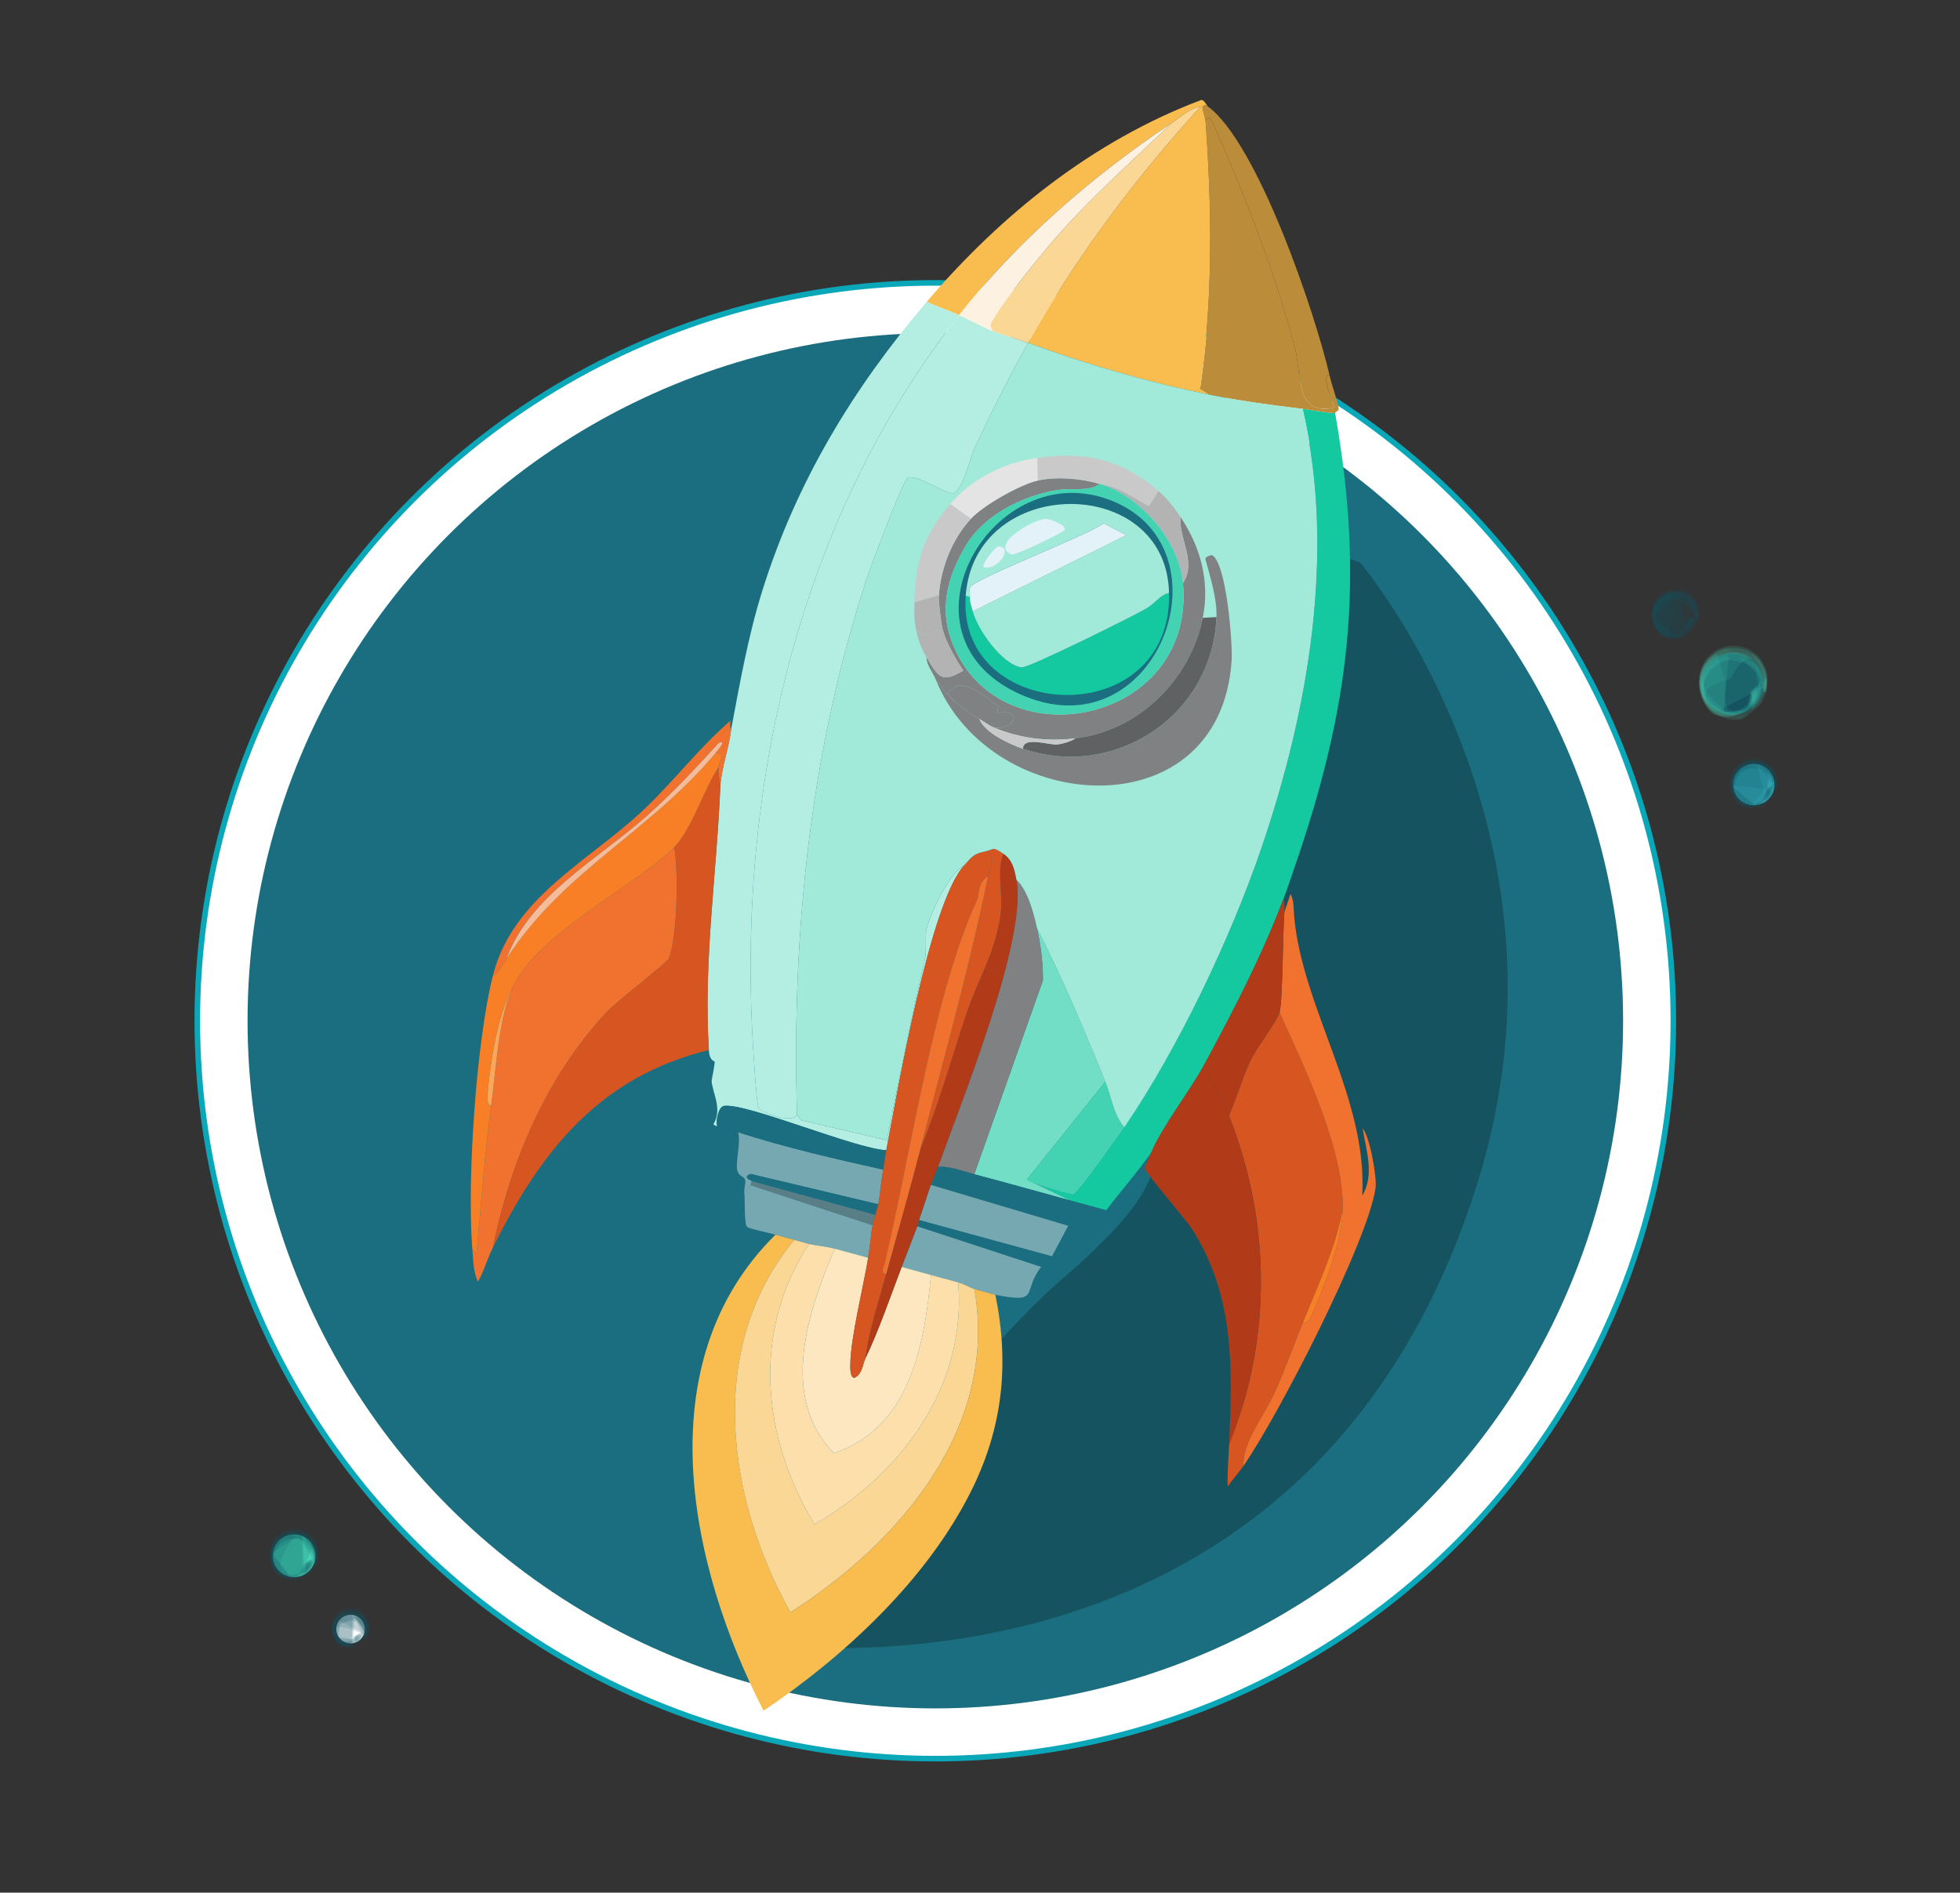 <?xml version="1.0" encoding="UTF-8"?>
<svg xmlns="http://www.w3.org/2000/svg" version="1.1" viewBox="0 0 1053 1017"><rect x="0" y="0" width="1053" height="1017" fill="#333333" stroke="none"/>
  <!-- Generator: Adobe Illustrator 29.2.0, SVG Export Plug-In . SVG Version: 2.1.0 Build 108)  -->
  <defs>
    <style>
      .st0 {
        fill: #fdf2e2;
      }

      .st1 {
        fill: #b3b3b4;
      }

      .st2 {
        fill: #b13b19;
      }

      .st3 {
        fill: #f9bc4f;
      }

      .st4 {
        fill: #f1712e;
      }

      .st5 {
        fill: #606162;
      }

      .st6 {
        fill: #d75521;
      }

      .st7, .st8 {
        opacity: .14;
      }

      .st7, .st9 {
        fill: #14535f;
      }

      .st10 {
        fill: #c9c9c9;
      }

      .st11, .st12 {
        fill: #fff;
      }

      .st13 {
        fill: #f87f25;
      }

      .st8, .st14 {
        fill: #43d3b3;
      }

      .st15 {
        fill: #d75521;
      }

      .st16 {
        fill: #bb8d3b;
      }

      .st17 {
        fill: #e3f2f8;
      }

      .st18 {
        fill: #f6bb99;
      }

      .st19 {
        fill: #fca659;
      }

      .st20 {
        fill: #72dec6;
      }

      .st21 {
        fill: #a1e9d9;
      }

      .st22 {
        fill: #fde7c0;
      }

      .st23 {
        fill: #3bb9c7;
      }

      .st12 {
        stroke: #0aa7b9;
        stroke-miterlimit: 10;
        stroke-width: 3px;
      }

      .st24 {
        fill: #fbd795;
      }

      .st25 {
        fill: #76a8b2;
      }

      .st26 {
        fill: #f1712e;
      }

      .st27 {
        fill: #597e86;
      }

      .st28 {
        fill: #808182;
      }

      .st29 {
        fill: #1b6e7f;
      }

      .st30 {
        fill: #1b6e7f;
      }

      .st31 {
        fill: #fcdfab;
      }

      .st32 {
        fill: #e4e4e4;
      }

      .st33 {
        fill: #43d3b3;
      }

      .st34 {
        fill: #14c8a0;
      }

      .st35 {
        fill: #b13b19;
      }

      .st36 {
        fill: #b4ede1;
      }
    </style>
  </defs>
  <g id="Ebene_2">
    <circle class="st12" cx="502.5" cy="548.5" r="396.5"/>
    <circle class="st29" cx="502.5" cy="548.5" r="369.5"/>
    <path class="st9" d="M730.64,302.12s-97.07-33.54-87.12,34.96,19.02,77.55,23.13,103.26-40.07,164.15-44.38,178.92-5.27,28.21-53.26,69.48c-47.99,41.27-167.82,194.1-154.06,195.33,74.87,6.72,301.29,1.88,379.15-249.56,58.55-189.09-63.46-332.38-63.46-332.38Z"/>
    <g>
      <circle class="st14" cx="158" cy="836" r="11.5"/>
      <g>
        <path class="st7" d="M164.67,841.26c0,2.63-1.32,4.64-3.93,6.02l3.09-1.91c-1.66.84-3.32,1.69-4.97,2.53l3.23-1.45c-2.94.24-5.88.49-8.83.73l2.99.37c-3.21-4.2-6.41-8.39-9.62-12.59l.17,1.92.27-4.16-.24,1.98,5.98-8.84-1.58,1.27,3.62-2.13-1.82.96c3.19-.37,6.38-.74,9.58-1.12l-3.23-.31c1.47.38,2.93.75,4.4,1.13l-2.01-.64,3.96,1.92-1.84-1,3.48,2.61-1.64-1.36,2.91,3.24-1.29-1.59c.79,3.83,1.59,7.65,2.38,11.48.01-.31.03,1.62.21,1.05,1.27-3.99,1.55-7.99-.68-11.77-2.07-3.52-6.19-6.02-10.31-6.04-3.78-.01-7.3,1.33-9.89,4.11-2.89,3.1-3.9,7.34-3.02,11.45,1.37,6.38,8.37,11.59,14.87,8.44,1.16-.56,2.38-1.31,3.36-2.15.52-.45,1.04-.97,1.49-1.5,1.51-1.75,1.94-3.51,2.27-5.73.09-.58-1.11.7-1.02.62-.54.52-1.06,1.05-1.58,1.58-.29.26-.54.56-.75.89Z"/>
        <path class="st7" d="M164.67,842.9l-1.2,3.93.59-.74-1.78,1.91,4.75-3.91c-1.93,1.49-3.87,2.97-5.8,4.46,1.84-1.17,3.69-2.34,5.53-3.52l-7.33,4.18c1.89-.91,3.78-1.81,5.67-2.72-2.56,1-5.11,2-7.67,2.99,1.93-.63,3.87-1.27,5.8-1.9-2.61.59-5.21,1.18-7.82,1.77l5.67-.87c-2.59.11-5.17.21-7.76.32l6.09.21c-2.67-.42-5.33-.83-8-1.25l5.45,1.18-7.15-2.58c1.63.69,3.25,1.38,4.88,2.07-2.11-1.26-4.22-2.52-6.32-3.78l4.34,2.92c-1.56-1.41-3.11-2.83-4.67-4.24l2.77,2.83c-1.2-1.62-2.4-3.25-3.6-4.87l2.1,3.22-2.94-6.24,1.82,4.44-1.69-6.72.84,4.61-.27-6.95-.14,4.8,1.18-6.88-1.06,4.57c.73-1.86,1.46-3.72,2.18-5.57l-1.63,3.53c1.09-1.7,2.18-3.4,3.27-5.1l-2.39,3.35,4.82-5.25-3.68,3.52c1.94-1.41,3.89-2.82,5.83-4.23l-4.46,2.87c2.27-1.06,4.54-2.11,6.81-3.17-1.76.73-3.52,1.45-5.28,2.18,2.52-.7,5.03-1.39,7.55-2.09l-5.76,1.11,8.09-.52-6.26-.02c2.79.34,5.59.67,8.38,1.01-2.05-.41-4.1-.83-6.15-1.24,2.67.89,5.34,1.78,8.01,2.68-2.01-.82-4.02-1.65-6.03-2.47,2.52,1.43,5.04,2.86,7.56,4.29l-5.86-3.75c2.77,3.58,5.54,7.16,8.31,10.73l-3.45-7.27c.99,2.98,1.98,5.97,2.96,8.95l-1.67-7.07c.32,3.34.72,6.68,1.18,10.01.06.26.11.29.15.11.46-.66.05-2.37.03-3.16-.09-2.05-.04-4.1.17-6.15-.29-.72-.63-1.42-1.02-2.09-.48-.78-1.05-1.5-1.69-2.15-6.32-6.39-18.12-3.56-20.53,5.24-.66,2.4-.64,4.65.06,7.05.47,1.61,1.28,3.88,2.72,4.94s3.65,1.69,5.35,2.19c2.48.72,4.79,1.33,6.88.21,1.52-.81,2.96-1.82,4.41-2.77,3.34-2.19,4.8-5.73,5.28-9.59-.31.11-.57.3-.79.56-.87.82-1.73,1.66-2.57,2.51-.59.59-2.91,2.33-3.07,3.36Z"/>
        <path class="st7" d="M164.06,840.8c-.03,2.67-1.38,4.68-4.05,6.03l2.58-1.59-.56-21.15-1.6-.27c8.38,3.12,10.03,8.21,9.05,15.19-.06.43-.39,1.59-.16,2,.13.23.17.27.3-.09,1.1-3.14,1.65-6.26.5-9.53s-3.52-6.1-6.71-7.54c-4.35-1.96-10.23-1.29-13.81,1.99s-5.06,7.72-4.13,12.43c.83,4.17,3.88,8.29,8.23,9.26,1.88.42,3.76.51,5.54-.24,1.69-.71,3.15-1.54,4.54-2.72,1.93-1.64,2.63-3.83,3.03-6.27.09-.53-.95.54-.87.46-.44.41-1.77,1.36-1.87,2.01Z"/>
        <path class="st7" d="M164.01,841.6l-2.54,5.17,3.35-2.78-4.62,3.47,4.01-2.5c-1.96,1.05-3.92,2.1-5.88,3.14,1.4-.64,2.81-1.29,4.21-1.93-2.09.72-4.18,1.43-6.26,2.15l4.39-1.32c-2.15.37-4.3.74-6.45,1.11l4.38-.52c-2.16-.05-4.33-.1-6.49-.14l4.78.36-5.9-1.35,3.53.96-4.22-1.89,2.12,1.07-3.69-2.62,1.87,1.45-3.11-3.28,1.47,1.68c-.78-1.24-1.57-2.48-2.35-3.72l1.08,1.89c-.53-1.36-1.05-2.72-1.58-4.07l.7,2.09-1-5.37.42,3.16.13-5.47-.26,3.2,1.1-4.38-.6,1.98c.63-1.31,1.26-2.62,1.89-3.93l-.97,1.8,2.58-3.45-1.32,1.61,3.16-2.87-1.58,1.28c4.5-.47,8.99-.93,13.49-1.4l-3.07-.91,3.97,1.88-1.91-1.04c1.17.87,2.35,1.74,3.52,2.6l-1.74-1.43,3.76,4-2.15-2.52,2.9,4.65-1.66-2.93c.7,2.75,1.4,5.5,2.09,8.26l-.59-3.88-.09,6.21c0-.2.07.94.23.42,1.24-3.96,1.47-7.93-.78-11.66-2.1-3.48-6.19-5.94-10.3-5.91-3.77.04-7.25,1.42-9.79,4.24-2.84,3.15-3.77,7.33-2.8,11.44.83,3.5,3.01,6.39,6.21,8.08,1.41.74,1.85.79,3.05.72,1.89-.11,3.94.2,5.66-.65,1.46-.72,3.16-1.69,4.38-2.81,2.29-2.1,3.23-4.72,3.63-7.69-.23.04-.42.15-.57.34-.6.55-1.19,1.12-1.76,1.7-.47.47-1.92,1.54-2.04,2.33Z"/>
        <path class="st7" d="M163.66,840.5c0,2-.83,3.67-2.46,5l1.94-1.55c4.02-12.92,6.28-16.01,6.79-9.27.09,1.54-.12,3.05-.62,4.51-.08.32-.39,1.38-.19,1.66.11.15.18.41.32.04,1.12-2.95,1.62-5.39,1.02-8.53-.57-2.94-2.07-5.59-4.46-7.46-5.92-4.65-14.81-3.17-18.97,3.17-4.78,7.29-.69,18.93,8.68,19.35,1.84.08,3.56-.33,5.12-1.3,1.29-.8,2.4-1.93,3.38-3.08,1.1-1.29,1.33-2.75,1.59-4.39.07-.47-.77.36-.71.3-.36.31-1.33,1.04-1.42,1.55Z"/>
        <path class="st7" d="M164.43,842.33l-2.46,5.16,4.26-3.5c-1.8,1.37-3.59,2.74-5.39,4.11l5.01-3.16c-2.28,1.27-4.56,2.55-6.84,3.82l5.18-2.44c-2.4.9-4.8,1.8-7.2,2.7,1.78-.57,3.56-1.14,5.34-1.7-2.46.51-4.92,1.03-7.37,1.54l5.25-.75c-2.45.05-4.91.11-7.36.16,1.89.09,3.79.18,5.68.26-2.53-.45-5.07-.89-7.6-1.34,1.71.39,3.41.78,5.12,1.17-1.98-.76-3.96-1.52-5.94-2.28l3.73,1.67c-1.74-1.09-3.49-2.19-5.23-3.28,1.1.77,2.21,1.55,3.31,2.32-1.48-1.4-2.96-2.8-4.44-4.19l2.62,2.73c-1.14-1.6-2.28-3.2-3.41-4.8l1.98,3.1-2.39-5.33,1.35,3.47-1.54-6.55.76,4.39-.15-6.74-.17,4.53,1.12-5.81-.88,3.47,2.22-5.34-1.55,3.26c1.08-1.61,2.15-3.21,3.23-4.82l-2.23,3.03,4.66-4.83c-1.12,1.04-2.24,2.09-3.36,3.13,1.61-1.11,3.21-2.21,4.82-3.32l-3.29,1.99,5.51-2.39c-1.27.48-2.55.96-3.82,1.44l6.96-1.69-5.04.86,7.37-.24c-1.8-.05-3.59-.1-5.39-.15,2.5.4,5,.79,7.5,1.19-1.75-.4-3.49-.8-5.24-1.19l7.07,2.66c-1.69-.74-3.38-1.48-5.07-2.23,2.19,1.35,4.38,2.7,6.57,4.06-1.62-1.1-3.23-2.19-4.85-3.29,1.98,1.75,3.95,3.5,5.93,5.25l-4.07-4.12c1.59,2.09,3.18,4.19,4.77,6.28-1.09-1.64-2.19-3.27-3.28-4.91,1.19,2.41,2.37,4.82,3.56,7.23-.81-1.9-1.63-3.8-2.44-5.7.77,2.66,1.53,5.32,2.3,7.97l-1.23-6.01.64,8.31c-.01-.16.07,1.2.26.57.73-2.45,1.13-4.6.71-7.16-.51-3.05-2.49-6.23-5.1-7.86-3.87-2.42-8.62-2.69-12.69-.62-4.53,2.3-7.04,6.98-6.56,12.01.18,1.94.72,3.78,1.66,5.5.69,1.25,2.17,3.06,3.56,3.56,1.14.41,2.52.6,3.7.83,1.62.31,4.68.66,5.71.32,1.97-.66,4.11-2.2,5.76-3.44,2.64-1.98,3.7-5.49,4.09-8.57-.28.08-.52.24-.71.48-.77.72-1.53,1.46-2.27,2.22-.55.55-2.55,2.04-2.69,2.98Z"/>
        <path class="st7" d="M163.37,840.42l-2.48,4.85,1.27-1.05c-1.89,1.44-3.91,2.08-6.07,1.92-8.78.13-7.39-7.77,4.15-23.7,3.36,4.29,6.72,8.59,10.09,12.88-.1,1.65-.49,3.22-1.16,4.73-.08.22.09,1.45.31.92,1.35-3.25,2.18-6.5,1.24-10-.71-2.63-2.15-4.71-4.14-6.56-2.28-2.11-5.44-3.04-8.5-2.95-5.7.17-10.86,3.63-12.5,9.23-1.4,4.79-.08,10.01,3.5,13.5,2.1,2.05,5.35,3.05,8.25,2.72,1.64-.19,3.17-.84,4.44-1.89,1.86-1.54,2.6-3.35,2.98-5.7.04-.27-1.3.69-1.37,1.1Z"/>
        <path class="st7" d="M164.13,840.7c-.02,2.01-.84,3.67-2.48,5l1.85-1.49c-.28-6.82-.56-13.65-.84-20.47l-1.46-.26c5.55,2.28,8.59,5.92,9.12,10.92.13,1.73-.05,3.43-.57,5.09-.09.45-.22,1.08-.12,1.53.06.26.22.14.3-.06.93-2.57,1.44-4.73,1.14-7.46-.47-4.16-3.13-8.03-6.91-9.89-3.42-1.69-7.49-1.58-10.95-.15-4.88,2.02-7.72,6.7-7.75,11.9-.03,6.93,5.62,13.17,12.78,12.13,1.71-.25,3.24-1.19,4.56-2.25,2.09-1.68,2.95-3.7,3.4-6.34.08-.46-.76.35-.69.29-.35.3-1.29,1.01-1.37,1.51Z"/>
        <path class="st7" d="M163.89,841.2c-1.29,1.95-2.59,3.9-3.88,5.85,1.1-.68,2.2-1.36,3.3-2.03-1.73.88-3.45,1.77-5.18,2.65l3.49-1.56c-2.99.27-5.99.55-8.98.82,1.1.12,2.21.24,3.31.36-3.34-4.19-6.68-8.37-10.02-12.56l.19,1.96.22-4.26-.23,1.97,16.09-9.84c-.9-.11-1.8-.22-2.7-.33l9.59,15.11c-.04.54-.16,1.16-.07,1.7,0,.02.1.49.21.17,1.33-3.97,1.64-8-.56-11.8-2.12-3.66-6.13-6.01-10.33-6.17-8.7-.33-15.64,8.39-12.74,16.78.52,1.52,1.26,2.89,2.25,4.16,1.18,1.51,3.82,3.54,5.83,3.72,2.27.2,4.85.3,6.88-.78,1.39-.74,2.73-1.57,3.82-2.7.75-.78,1.49-1.61,2-2.57.73-1.38.85-2.64,1.07-4.17,0,.04-1.87,1.59-1.9,1.62-.42.42-1.51,1.23-1.62,1.9Z"/>
      </g>
    </g>
    <g>
      <circle class="st23" cx="942.22" cy="421.6" r="11.11"/>
      <g>
        <path class="st7" d="M949.56,425.36c.51,2.49-.34,4.65-2.54,6.46l2.58-2.45c-1.41,1.14-2.83,2.27-4.24,3.41l2.81-2.03c-2.74.82-5.49,1.64-8.23,2.46.97-.08,1.94-.16,2.91-.24-3.87-3.35-7.74-6.7-11.61-10.05l.52,1.76-.55-3.97.16,1.89c1.32-3.17,2.64-6.33,3.95-9.5l-1.23,1.49c1-.9,2-1.79,3-2.69l-1.52,1.24,5.64-2.59-1.91.6c1.39-.22,2.78-.45,4.17-.67l-2.01.22c1.41.06,2.82.11,4.24.17l-2.07-.18,4.13.98-1.94-.57,3.77,1.75-1.78-.94,3.34,2.43-1.6-1.3,2.86,3.09-1.27-1.53c1.04,3.14,2.09,6.28,3.13,9.43-.03-.19.23.79.28.31.43-3.98-.17-7.83-3.01-10.9-2.74-2.97-6.89-4.34-10.87-3.68s-7.61,3.26-9.18,6.86-1.55,8.03.49,11.44c3.15,5.29,10.33,7.97,15.54,3.76,1.14-.92,2.17-1.98,2.98-3.2,1.5-2.26,1.82-4.39,1.67-7.05,0,.1-1.01,1.19-1.16,1.41-.37.54-1.48,1.7-1.45,2.39Z"/>
        <path class="st7" d="M949.47,426.99l-.37,3.95.43-.85-1.33,2.18c1.61-1.97,3.22-3.94,4.82-5.91-2.57,2.67-5.15,5.34-7.72,8.01,1.84-1.44,3.68-2.88,5.52-4.31-2.29,1.5-4.59,3.01-6.88,4.51l5.36-3.11c-2.42,1.12-4.85,2.24-7.27,3.36,1.81-.69,3.63-1.37,5.44-2.06-2.5.65-5.01,1.29-7.51,1.94,2.03-.36,4.06-.72,6.09-1.08-2.69.16-5.39.32-8.08.48h5.64c-2.5-.32-5.01-.65-7.51-.98l5.25,1.01-6.94-2.34,4.89,1.96c-2.07-1.2-4.14-2.39-6.2-3.59l4.09,2.64-5.15-4.52,3.36,3.27-4.12-5.37,2.66,3.9c-1-2.03-1.99-4.05-2.99-6.08l1.73,4.22c-.55-2.18-1.11-4.37-1.66-6.55l.81,4.55-.23-6.74-.1,4.48.97-5.67-.84,3.58,2.07-5.4-1.57,3.53c1.16-1.92,2.33-3.84,3.49-5.77l-2.71,3.89,4.6-5-3.53,3.43c1.9-1.39,3.79-2.78,5.69-4.18-1.46.98-2.93,1.96-4.39,2.93l6.54-3.29c-1.64.68-3.28,1.36-4.92,2.04l7.22-1.95c-1.82.37-3.64.74-5.46,1.11,2.59-.17,5.18-.34,7.77-.51-2,.04-4.01.08-6.01.11,2.66.28,5.33.55,7.99.83-1.98-.36-3.96-.72-5.94-1.08,2.56.81,5.13,1.62,7.69,2.44-1.95-.76-3.9-1.52-5.85-2.28,2.44,1.33,4.88,2.67,7.32,4l-5.72-3.53c2.73,3.42,5.46,6.84,8.19,10.27l-3.4-6.99c1.01,3.1,2.06,6.18,3.15,9.24.11.24.16.26.16.07.33-.76-.67-3.35-.83-3.96l-.47-1.87c.35-1.22.21-2.26-.43-3.12-.52-1.05-2.18-2.56-3.13-3.21-7.71-5.29-18.9.66-18.59,10.07.11,3.36,1.81,7.68,4.89,9.43.68.39,1.51.46,2.29.61,1.18.22,2.38.5,3.59.54l5.52-.6c.29-.09.54-.26.74-.5,1.32-1.12,2.57-2.42,3.79-3.65,1.14-1.14,1.7-2.06,2.32-3.56.92-2.26,1.02-4.18.81-6.61-.28.17-.5.41-.65.71-.69.99-1.36,1.98-2.01,2.99-.45.69-2.39,2.89-2.34,3.92Z"/>
        <path class="st7" d="M948.99,424.96c.49,2.53-.39,4.69-2.65,6.49l2.09-1.97c2.06-12.67,3.67-16.35,4.82-11.07.48,1.6.71,3.25.7,4.94.03.24.28,1.28.37.47.42-3.54.07-6.95-2.12-9.93-2.71-3.69-7.13-5.65-11.72-4.98s-8.25,3.77-9.84,7.95c-1.49,3.94-.85,9.03,1.96,12.3,2.5,2.91,6.09,4.68,9.98,4.09,1.67-.25,2.8-.93,4.11-1.93,1.07-.81,1.91-1.64,2.74-2.71,1.5-1.93,1.73-4.11,1.63-6.49-.02-.51-.78.68-.72.59-.33.47-1.38,1.6-1.35,2.23Z"/>
        <path class="st7" d="M948.92,425.67l-1.39,5.39,2.63-3.3-3.69,4.2,3.32-3.17-4.96,4.15,3.63-2.68c-1.84,1.09-3.69,2.19-5.53,3.28,1.31-.71,2.62-1.42,3.93-2.13-1.97.78-3.95,1.56-5.92,2.34,1.36-.46,2.72-.92,4.09-1.37-2.07.39-4.14.77-6.21,1.16l4.65-.61c-1.96-.03-3.93-.07-5.89-.1,1.19.07,2.38.14,3.58.21l-4.4-.96,2.25.61c-1.34-.58-2.69-1.17-4.03-1.75l2.09,1.01c-1.21-.83-2.42-1.66-3.63-2.5l1.75,1.32-2.99-3.07,1.42,1.6-2.32-3.56,1.09,1.86-2.03-4.92,1.03,2.94-.97-5.24.39,3.11.17-4.39-.18,2.01,1-4.12-.56,1.91,1.75-3.79-.94,1.79,2.43-3.34-1.24,1.52c3.11-1.43,6.23-2.86,9.34-4.29l-2,.21,4.22.15-2.08-.18,5.08,1.16-2.95-.81c1.26.57,2.51,1.14,3.77,1.71l-1.85-.97,3.38,2.42-1.7-1.36c1.48,1.96,2.97,3.91,4.45,5.87l-1.63-2.82,2.14,7.94c-.04-.21.24.9.3.36.4-3.99-.21-7.77-3.07-10.82-2.65-2.82-7-4.36-10.85-3.54-3.56.76-6.59,2.78-8.43,5.93-2.06,3.54-2.12,7.67-.4,11.36,1.47,3.15,4.09,5.45,7.45,6.42,1.49.43,1.91.38,3.04.08,1.77-.48,3.76-.58,5.22-1.72,1.24-.97,2.68-2.24,3.61-3.54,1.74-2.43,2.12-5.09,1.92-7.97-.21.08-.37.23-.47.44-.46.64-.9,1.29-1.33,1.95-.35.54-1.51,1.84-1.48,2.6Z"/>
        <path class="st7" d="M948.64,424.75c.38,1.9-.07,3.64-1.37,5.21l1.45-1.77c-1.84-6.33-3.68-12.65-5.51-18.98,3.38,2.88,6.75,5.77,10.13,8.65.36,1.58.51,3.18.47,4.8,0,.13.32,2.05.42,1.27.39-2.92.37-5.49-.74-8.27-1.03-2.59-3.22-4.97-5.72-6.2-3.61-1.79-8.38-1.62-11.83.42-4.34,2.57-6.82,7.24-6.24,12.29.78,6.85,7.75,12.94,14.7,10.15,1.38-.56,2.44-1.41,3.42-2.5,1.91-2.11,2.5-4.28,2.39-7.14-.02-.45-.64.46-.6.4-.27.35-1.01,1.19-.99,1.67Z"/>
        <path class="st7" d="M949.27,426.38l-1.32,5.36,3.44-4.27c-1.46,1.68-2.92,3.36-4.37,5.05,1.41-1.36,2.82-2.73,4.24-4.09-1.95,1.69-3.89,3.38-5.84,5.07l4.56-3.45-6.42,4.08c1.62-.92,3.25-1.85,4.87-2.77l-6.82,3.01,4.99-1.82c-2.36.56-4.72,1.11-7.09,1.67,1.87-.31,3.75-.62,5.62-.92-2.55.1-5.09.19-7.64.29l5.26.08c-2.38-.37-4.76-.74-7.13-1.11l4.92,1.01-5.72-2.07,3.72,1.58c-1.72-1.04-3.44-2.08-5.15-3.12l3.11,2.11c-1.42-1.3-2.85-2.6-4.27-3.91.85.86,1.7,1.73,2.55,2.59-1.13-1.54-2.26-3.07-3.39-4.61l2,3.07c-.93-1.98-1.86-3.97-2.8-5.95l1.61,4.05c-.5-2.13-1-4.25-1.5-6.38l.73,4.34-.08-5.74-.15,3.44,1.04-5.48-.82,3.35,2.09-5.17-1.5,3.24,3.01-4.72-2.08,2.85,3.87-4.02-2.65,2.45c1.56-1.09,3.12-2.18,4.68-3.27l-3.24,2.03,6.13-2.85-4.38,1.72,6.68-1.59c-1.59.29-3.18.58-4.78.87,2.03-.07,4.07-.14,6.1-.22l-4.21-.06c2.38.34,4.76.67,7.14,1.01l-5.06-1.05,6.79,2.43c-1.64-.69-3.27-1.38-4.91-2.06l6.36,3.79c-1.58-1.04-3.15-2.07-4.73-3.11,1.94,1.66,3.87,3.32,5.81,4.98l-3.99-3.92c1.57,2,3.14,4,4.7,6.01-1.08-1.57-2.15-3.14-3.23-4.7l3.53,6.96-2.41-5.48c.72,2.77,1.54,5.51,2.47,8.21.09.2.14.22.15.06.32-.57-.28-1.97-.41-2.58-.34-1.37-.41-2.77-.23-4.2-.22-.71-.55-1.38-1.01-1.99-.88-1.39-1.98-2.57-3.34-3.5-3.95-2.68-9.38-2.53-13.33.07-4.39,2.9-6.25,8.36-4.7,13.35.54,1.76,1.35,3.41,2.59,4.79.7.78,2.54,2.37,3.64,2.66,1.7.45,3.98.17,5.73.02,1.97-.17,3.22-.06,4.49-1.1,1.2-.98,2.29-2.13,3.39-3.23,2.65-2.63,3.31-6.15,3.02-9.77-.25.14-.45.34-.59.61-.6.86-1.19,1.72-1.76,2.6-.42.63-2.06,2.49-2.02,3.43Z"/>
        <path class="st7" d="M948.48,424.76l-1.44,5.15.91-1.1c-1.78,1.67-3.9,2.91-6.41,2.95,4.15-4.46,8.3-8.92,12.45-13.37.21,1.62.19,3.25-.05,4.87-.02.21.37,1.34.46.81.53-3.17.85-6.62-.72-9.61-1.16-2.2-2.96-4.16-5.08-5.47-2.79-1.72-6.98-1.84-10.03-.85-5.25,1.7-8.86,6.49-8.8,12.05.08,7.09,5.92,13.6,13.28,12.11,1.84-.37,3.51-1.23,4.72-2.7,1.5-1.8,1.8-3.77,1.73-6.05,0-.27-1.03.84-1.02,1.22Z"/>
        <path class="st7" d="M949.12,424.91c.37,1.91-.09,3.65-1.38,5.22l1.42-1.73c.21-5.5.43-11.01.64-16.51l3.82,5.71c.5,1.77.73,3.57.68,5.41,0,0,.3,1.78.41.9.4-3.18.33-6.35-1.29-9.25-1.61-2.9-4.46-4.97-7.61-5.85-4.57-1.27-10.22.51-13.07,4.36s-3.38,8.28-1.66,12.58c2.12,5.3,8.06,8.91,13.67,6.78,1.64-.62,2.88-1.71,3.98-3.04,1.67-2.03,2.07-4.03,1.98-6.65-.02-.45-.64.47-.59.4-.27.35-1,1.18-.99,1.67Z"/>
        <path class="st7" d="M948.84,425.31c-.84,2.1-1.68,4.2-2.53,6.29l2.69-2.54c-1.45,1.17-2.9,2.33-4.34,3.5.99-.71,1.98-1.43,2.96-2.14l-8.3,2.52,3.19-.3c-3.97-3.3-7.94-6.6-11.91-9.9l.56,1.83c-.26-1.67-.52-3.34-.77-5.02l.31,2.87c7.64.49,15.28.99,22.92,1.48-.03-.17.22.73.27.28.45-4.01-.09-7.85-2.92-10.96s-6.91-4.44-10.93-3.79c-8.3,1.34-13.11,11.04-8.75,18.37.79,1.33,1.76,2.49,2.94,3.49,1.41,1.2,4.3,2.6,6.24,2.37,2.18-.26,4.64-.66,6.35-2.08,1.16-.96,2.25-2,3.06-3.28,1.44-2.27,1.75-4.32,1.58-6.96,0,.03-1.45,1.84-1.47,1.88-.31.48-1.18,1.44-1.14,2.09Z"/>
      </g>
    </g>
    <g>
      <circle class="st9" cx="931.02" cy="367.53" r="16.5"/>
      <g>
        <path class="st8" d="M941.91,373.38c-.52,2.36-1.04,4.72-1.56,7.09l1.96-2.63-3.32,3.96c1.26-1.25,2.51-2.5,3.77-3.74l-5.81,5.19,4.09-3.2c-2.16,1.41-4.31,2.83-6.47,4.24l4.42-2.61c-2.01.9-4.03,1.8-6.04,2.7,1.21-.48,2.42-.96,3.63-1.45l-6.36,1.64c1.24-.29,2.48-.57,3.72-.86-3.08-.33-6.16-.67-9.24-1l1.31.49c.95-10.71,1.91-21.43,2.86-32.14l-3.69,1.7c2.21-.65,4.42-1.3,6.62-1.95-1.32.35-2.64.7-3.96,1.05l7-.79c-1.4.12-2.79.24-4.19.37l7.08.43c-1.37-.12-2.73-.24-4.1-.36,2.25.55,4.5,1.1,6.76,1.66l-3.97-1.08c2.11.94,4.23,1.87,6.34,2.81l-3.79-1.79c1.92,1.29,3.84,2.58,5.77,3.87l-3.33-2.35,4.95,4.74-2.85-2.88c1.36,1.84,2.72,3.68,4.07,5.53l-2.33-3.38,3.05,6.19-1.67-3.6c.64,2.19,1.28,4.38,1.93,6.57l-1.01-3.78c.26,2.29.51,4.58.77,6.87-.05-.44.42,2.34.55,1.47.47-3.07.88-6.23-.04-9.28-.74-2.46-1.9-4.7-3.5-6.71-3.63-4.57-9.42-6.87-15.22-6.35-5.66.51-10.81,3.74-13.74,8.58-2.9,4.79-3.46,11.25-1.09,16.42,2.14,4.66,5.73,8.17,10.65,9.77,4.43,1.44,9.28.39,12.95-2.35,1.5-1.12,3.05-2.57,4.21-4.05s2.16-3.59,2.52-5.29c.42-2.01.32-3.52.17-5.6-.27.06-.47.23-.6.49-.55.75-1.08,1.51-1.58,2.29-.46.69-1.75,2.14-1.69,3.1Z"/>
        <path class="st8" d="M941.79,375.54c.38,1.79.26,3.54-.37,5.25l.1-.36-1.14,2.13,3.8-4.91c-1.58,1.95-3.16,3.89-4.74,5.84,2.33-2.36,4.65-4.73,6.98-7.09l-8.9,8.54c2.48-2.04,4.96-4.08,7.43-6.11-3.23,2.4-6.45,4.79-9.68,7.19,2.63-1.7,5.26-3.4,7.88-5.1-3.42,1.9-6.84,3.8-10.27,5.69,2.66-1.24,5.31-2.47,7.97-3.71-3.52,1.3-7.05,2.61-10.57,3.91l8.05-2.37c-3.61.71-7.21,1.42-10.82,2.13,2.71-.36,5.42-.71,8.13-1.07-3.59.08-7.17.17-10.76.25,2.53.08,5.06.16,7.59.24-3.36-.5-6.71-1-10.07-1.5,2.37.48,4.73.97,7.1,1.45-3.13-1.04-6.25-2.08-9.38-3.12,2.21.87,4.43,1.75,6.64,2.62-2.83-1.55-5.65-3.11-8.48-4.66l5.69,3.48-7.26-5.82c1.61,1.43,3.22,2.86,4.82,4.28l-6.06-6.91c1.33,1.7,2.66,3.39,3.99,5.09l-4.66-7.82,2.91,5.45c-1.06-2.79-2.11-5.58-3.17-8.38l1.87,5.8c-.55-2.97-1.1-5.93-1.65-8.9.27,2.06.55,4.12.82,6.18l-.04-9-.29,6.1c.53-2.91,1.05-5.83,1.58-8.74l-1.38,6.03,3.15-8.44c-.84,1.99-1.67,3.98-2.51,5.96,1.5-2.63,3.01-5.26,4.51-7.89l-3.53,5.43,5.89-7.02c-1.52,1.63-3.04,3.27-4.56,4.9,2.42-2.04,4.84-4.07,7.26-6.11-1.88,1.45-3.76,2.89-5.64,4.34,2.78-1.7,5.56-3.39,8.34-5.09-2.13,1.11-4.26,2.23-6.38,3.34,3.1-1.2,6.2-2.4,9.3-3.6l-7.14,2.3c3.41-.67,6.82-1.34,10.23-2.02-2.64.39-5.29.79-7.93,1.18,3.59-.15,7.18-.3,10.78-.45-2.96-.12-5.93-.24-8.89-.35,4.94,1.23,9.87,2.45,14.81,3.68-3.08-1.14-6.15-2.27-9.23-3.41,3.44,1.74,6.88,3.48,10.32,5.22-2.8-1.71-5.6-3.42-8.4-5.12,3.96,3.63,7.91,7.25,11.87,10.88-2.47-2.96-4.95-5.92-7.42-8.88,2.48,3.65,4.96,7.3,7.44,10.95-1.71-3.03-3.43-6.06-5.14-9.08,1.79,4,3.58,7.99,5.38,11.99-1.18-3.3-2.35-6.61-3.53-9.91,1.04,4.66,2.21,9.29,3.52,13.88.13.36.21.41.23.13.1-.38.08-.76-.05-1.16-.17-1.15-.36-2.3-.57-3.44-.66-4.2-2.02-8.22-4.09-12.05-.74-.76-1.55-1.43-2.45-2.02-1.19-.81-2.35-1.58-3.78-1.75-2.1-.25-4.32-.19-6.42-.23-4.25-.09-4.27-.63-7.66,1.15-6.06,3.17-9.47,9.5-9.07,16.27.18,3.08,1.02,5.69,2.65,8.31.69,1.24,1.55,2.37,2.56,3.38.63.38,1.29.69,1.98.93,4.54,1.88,10.86,4.66,15.7,1.99,1.6-.88,3.19-2.42,4.55-3.55,1.44-1.18,3.12-2.36,4.36-3.79s1.92-3.65,2.5-5.39c1.04-3.08,1.1-5.68.78-8.88-.41.26-.74.61-.97,1.06-1.02,1.46-2.01,2.94-2.98,4.44-.98,1.49-1.95,2.99-2.88,4.51-.32.39-.51.83-.59,1.31Z"/>
        <path class="st8" d="M941.1,372.49c.49,2.49,0,4.83-1.48,7.01l2.14-2.68-3.79,4.45,3.03-3c-1.48,1.27-2.96,2.54-4.43,3.82l2.69-2.02c-1.67,1.03-3.34,2.06-5.02,3.08l2.94-1.65c-3.76.4-7.52.8-11.28,1.2l1.24.26c-2.69-1.53-5.39-3.05-8.08-4.58l.96.85c-7.15-6.29-3.95-11.12,9.6-14.49,5.95-11.31,10.95-13.86,14.98-7.64l2.53,5.23c.56,2.2.76,4.44.57,6.71,0,.61-.12,2.37.3,2.88.25.31.3.33.4-.2.95-5.17.76-10.3-2.27-14.81s-7.66-7.33-13.1-7.97c-6-.71-12.85,2.07-16.39,7.06s-4.46,10.74-2.69,16.41c1.61,5.14,5.59,10.01,10.97,11.5,2.9.8,6.37,1.16,9.2-.07,2.85-1.24,4.58-2.43,6.61-4.58.86-.92,1.63-2.05,2.18-3.19,1.23-2.56,1.41-4.98,1.29-7.8-.03-.76-1.17,1.02-1.07.89-.49.7-.96,1.42-1.41,2.15-.27.37-.48.76-.61,1.19Z"/>
        <path class="st8" d="M940.96,373.59l-1.58,7.17,2.54-3.35-3.77,4.58,4.85-4.85-6.87,6.3,5.29-4.21c-2.55,1.75-5.09,3.5-7.64,5.25,1.91-1.17,3.82-2.34,5.73-3.5l-8.23,4.06c1.97-.85,3.95-1.7,5.92-2.55-2.87.88-5.75,1.76-8.62,2.64,2.03-.53,4.06-1.06,6.09-1.59l-7.66,1.01,4.96-.44c-2.57-.1-5.13-.21-7.7-.31,1.57.12,3.15.24,4.72.36-2.42-.53-4.84-1.07-7.27-1.6,1.49.37,2.99.75,4.48,1.12-2.26-.94-4.52-1.87-6.77-2.81l4.23,1.87c-2.05-1.3-4.09-2.61-6.14-3.91,1.22.82,2.44,1.64,3.66,2.46-1.75-1.6-3.5-3.21-5.25-4.81l3.11,3c-1.44-1.87-2.88-3.74-4.32-5.62.85,1.17,1.7,2.35,2.55,3.52-1.09-2.1-2.18-4.2-3.26-6.3l1.83,3.76-2.1-6.7,1.13,3.96-.9-7.03.41,4.14.38-7.03-.32,4.01,1.6-6.68-1.02,3.85,2.74-6.25-1.72,3.67c1.26-1.88,2.51-3.76,3.77-5.64l-2.29,3.23c1.55-1.62,3.1-3.24,4.66-4.85l-2.82,2.79c1.82-1.34,3.64-2.68,5.46-4.02l-3.35,2.31c2.03-1.02,4.06-2.03,6.09-3.05-1.21.56-2.43,1.12-3.64,1.67,2.19-.65,4.37-1.3,6.56-1.95l-3.9,1.03,6.95-.8-4.15.36,7,.39-4.1-.38c2.24.54,4.49,1.09,6.73,1.63l-4.02-1.1,6.38,2.81-3.91-1.83c1.96,1.28,3.91,2.55,5.87,3.83-1.16-.82-2.33-1.65-3.49-2.47,1.7,1.6,3.4,3.19,5.1,4.79-1.02-1.03-2.04-2.05-3.06-3.08l4.27,5.68-2.59-3.68,3.36,6.4-1.9-4.03,2.2,6.92-1.19-4.34.99,7.36c-.07-.52.46,2.7.6,1.74.47-3.18.74-6.03-.13-9.19-.75-2.72-2.4-5.79-4.45-7.77-3.94-3.77-8.86-5.41-14.28-5.01-5.93.43-11.96,4.61-14.35,10.09s-2.08,11.25.7,16.32c1.22,2.22,2.75,4.04,4.74,5.6,1.3,1.02,4.03,2.64,5.87,2.64,3.31-.01,6.37-.62,9.5-1.62,2.28-.73,2.75-.82,4.23-2.23,1.28-1.21,2.71-2.51,3.82-3.88s2.09-3.88,2.4-5.56c.38-2.05.27-3.63.09-5.72-.31.12-.55.33-.7.65-.68.95-1.34,1.92-1.98,2.9-.51.78-2.26,2.74-2.19,3.87Z"/>
        <path class="st8" d="M940.48,372.33c.52,2.43.04,4.7-1.46,6.82l1.65-2.11c-1.1,1.28-2.21,2.55-3.31,3.83l2.39-2.38c-1.31,1.08-2.63,2.17-3.94,3.25l2.16-1.62c-3.03,2.09-6.26,2.89-9.68,2.4-13.17-8.82-16.78-17.65-10.81-26.48l-.65,1.04c.9-1.38,2-2.58,3.28-3.59,1.27-1.21,2.7-2.19,4.29-2.95l-1,.51c1.53-.73,3.12-1.2,4.79-1.41,1.79-.4,3.6-.52,5.45-.34l-.99-.07c4.44.57,8.14,2.51,11.11,5.82,1.01,1.17,1.82,2.46,2.43,3.86,1.69,3.39,1.68,6.71,1.37,10.41-.04.51-.15,1.98.19,2.39.2.24.35.48.46-.04.9-4.29,1.2-8.23-.47-12.37-1.23-3.05-3.12-5.81-5.83-7.73-1.79-1.27-3.64-2.35-5.78-2.95-2.98-.83-6.23-.82-9.26-.24-7.4,1.43-13.1,8.12-13.98,15.44-.8,6.65,2,13.45,7.54,17.29,3.69,2.56,8.3,3.49,12.67,2.39,2.8-.71,5.16-2.51,6.97-4.69.6-.72,1.12-1.5,1.56-2.31,1.28-2.35,1.36-4.58,1.18-7.22-.04-.65-.93.67-.88.59-.38.53-1.5,1.75-1.45,2.47Z"/>
        <path class="st8" d="M941.49,374.64l.18,2.79.06-.33c-.14,1.72-.72,3.28-1.72,4.67l3.35-4.33c-1.46,1.8-2.93,3.59-4.39,5.39,2.07-2.09,4.15-4.18,6.22-6.27-2.73,2.58-5.45,5.16-8.18,7.74l6.68-5.43-8.97,6.51,7.14-4.54-9.57,5.13c2.43-1.1,4.85-2.2,7.28-3.31-3.31,1.16-6.62,2.32-9.92,3.48,2.47-.7,4.94-1.41,7.41-2.11-3.4.61-6.81,1.21-10.21,1.82,2.51-.31,5.02-.61,7.53-.92-3.39.02-6.79.04-10.18.06,2.36.1,4.72.2,7.09.3-3.19-.54-6.38-1.08-9.57-1.62,2.22.48,4.45.95,6.67,1.43-2.98-1.06-5.95-2.11-8.93-3.17,2.09.84,4.18,1.69,6.27,2.53l-8.09-4.62,5.4,3.36c-2.31-1.92-4.62-3.83-6.93-5.75,1.53,1.38,3.06,2.76,4.59,4.14-1.92-2.27-3.84-4.53-5.77-6.8,1.26,1.63,2.53,3.27,3.79,4.9l-4.42-7.67,2.76,5.24c-.99-2.73-1.98-5.46-2.96-8.2.59,1.86,1.18,3.71,1.76,5.57l-1.48-8.66.75,5.89c.03-2.91.06-5.82.09-8.74l-.3,5.77c.47-2.41.95-4.83,1.42-7.24-.37,1.49-.73,2.99-1.1,4.48.9-2.3,1.79-4.59,2.69-6.89l-1.93,4.37c1.48-2.48,2.96-4.95,4.44-7.43l-3.29,4.97c1.9-2.18,3.8-4.36,5.7-6.54-1.4,1.47-2.79,2.94-4.19,4.42,2.3-1.86,4.6-3.73,6.9-5.59-1.7,1.28-3.41,2.55-5.11,3.83l7.85-4.52c-1.9.96-3.81,1.93-5.71,2.89l8.64-3.11c-2.1.64-4.2,1.29-6.3,1.93,3.13-.54,6.26-1.08,9.38-1.62-2.3.3-4.6.61-6.9.91,3.25-.04,6.49-.08,9.74-.12l-6.97-.32c3.2.55,6.4,1.1,9.6,1.65-2.34-.52-4.68-1.04-7.02-1.56,3.13,1.13,6.25,2.25,9.38,3.38-2.56-1.07-5.13-2.14-7.69-3.22,3.94,2.7,7.88,5.41,11.83,8.11-2.13-1.87-4.26-3.74-6.39-5.61,2.31,2.62,4.61,5.24,6.92,7.86-1.68-2.11-3.37-4.23-5.05-6.34,1.91,3.03,3.83,6.06,5.74,9.09-1.38-2.58-2.76-5.17-4.13-7.75-.01,5.64,1.48,10.56,4.46,14.76.15-.36.16-.74.05-1.13-.19-2.19-.61-4.39-.99-6.55-.75-3.7-.27-2.29,1.44,4.22l-.12-3.04c-.29-2.89-1.52-6-3.29-8.28-3.97-5.09-9.8-7.47-16.2-6.8-7.04.74-13.25,6.42-14.78,13.29-1.41,6.34.86,13.4,5.89,17.52.47.6,1.07.99,1.78,1.17,1.1.29,2.21.54,3.32.78,1.32.28,2.68.62,4.03.71,4.86.3,6.24.68,9.05-1.49,2.02-1.56,4.14-3.12,5.98-4.89,1.54-1.47,2.51-3.79,3.18-5.75,1.02-3,1.11-5.52.81-8.69-.38.21-.67.51-.87.91-.89,1.27-1.76,2.56-2.61,3.86-.86,1.29-1.69,2.6-2.51,3.93-.29.34-.45.73-.49,1.16Z"/>
        <path class="st8" d="M940.27,372.3l-1.58,6.76,1.03-1.35-2.44,2.59,1.26-1.21c-1.37.78-2.74,1.57-4.11,2.35-6.58,2.48-9-2.5-7.28-14.93l-4.95-15.52c1.51-.45,3.01-.9,4.52-1.36,4.7-2.3,9.41-1.83,14.14,1.43,2.01,2.37,4.03,4.75,6.04,7.12l1.1,3c.85,2.99.28,6.17-.26,9.13-.06.34.49,2.16.7,1.33,1.1-4.4,1.58-8.36,0-12.73s-4.18-7.41-8.06-9.67c-3.75-2.19-8.61-2.84-12.86-1.96-6.96,1.44-12.47,6.84-14.05,13.71-1.7,7.34,1.06,16.2,7.94,20.06,2.61,1.47,5.64,2.39,8.65,2.29,3.5-.11,6.6-1.5,8.98-4,.5-.52.95-1.05,1.34-1.66,1.5-2.35,1.51-4.49,1.34-7.11-.03-.5-.66.25-.66.25-.28.32-.83,1.01-.8,1.47Z"/>
        <path class="st8" d="M941.19,372.57c.52,2.44.02,4.72-1.48,6.84l1.62-2.07-3.3,3.79,2.31-2.32-3.91,3.21,2.07-1.55c-8.2,4.93-15.53,2.58-21.99-7.06-1.6-3.92-1.92-7.87-.96-11.85l-.25,1.22c3.66-9.29,9.79-13.68,18.4-13.16l-1.14-.05c3.56.38,6.79,1.57,9.68,3.58l-.84-.57c2.23,2.08,4.72,4.43,5.82,7.39,1.11,3.01,1.18,6,1.04,9.18-.03.6-.18,2.15.2,2.63.2.27.35.53.46-.03.84-4.31,1.11-8.21-.63-12.36-1.67-4-4.49-7.19-8.34-9.19-6.21-3.23-13.88-2.26-19.41,1.85-5.6,4.17-8.11,11.35-6.72,18.15,1.23,6.03,5.38,11.07,11.18,13.21,3.32,1.23,7.72,1.24,10.91-.44,1.7-.9,3.35-2.33,4.63-3.76.57-.65,1.15-1.34,1.62-2.07,1.48-2.34,1.53-4.95,1.38-7.61-.04-.66-.94.67-.88.59-.39.53-1.49,1.74-1.45,2.46Z"/>
        <path class="st8" d="M940.82,373.09l-1.57,7.09,2.02-2.7-3.35,4.01,3.92-3.88c-1.98,1.77-3.97,3.54-5.95,5.31,1.44-1.12,2.87-2.24,4.31-3.37-2.23,1.46-4.45,2.92-6.68,4.38l4.7-2.79c-2.08.95-4.16,1.9-6.24,2.85l3.91-1.57-6.6,1.77,4.06-.95-9.25-.8,1.46.52-3.84-1.82,1.36.76c8.04-4.13,16.07-8.25,24.11-12.38.04.58-.04,2,.31,2.44,0,0,.25.69.33.19.54-3.19.89-6.1.07-9.29-.7-2.73-2.34-5.96-4.36-7.96-3.93-3.89-8.87-5.61-14.36-5.32-5.99.32-12.17,4.44-14.66,9.93-2.41,5.3-2.3,11.3.41,16.46,2.51,4.78,7.32,8.63,12.89,8.98,1.56.1,2.9.09,4.36-.47s2.84-1.17,4.24-1.78c2.26-.98,4.21-2.85,5.73-4.79,1.08-1.37,2.09-3.57,2.42-5.22.4-1.99.28-3.49.12-5.53-.27.06-.47.23-.6.49-.55.75-1.08,1.52-1.59,2.3-.45.69-1.76,2.16-1.7,3.12Z"/>
      </g>
    </g>
    <g>
      <path class="st7" d="M907.34,334.4c.51,2.49-.34,4.65-2.54,6.46l2.58-2.45c-1.41,1.14-2.83,2.27-4.24,3.41.94-.68,1.87-1.35,2.81-2.03-2.74.82-5.49,1.64-8.23,2.46l2.91-.24c-3.87-3.35-7.74-6.7-11.61-10.05l.52,1.76-.55-3.97.16,1.89c1.32-3.17,2.64-6.33,3.95-9.5l-1.23,1.49,3-2.69-1.52,1.24c2.94-.96,5.88-1.93,8.81-2.89-1.04.11-2.07.22-3.11.33l4.37.21-2.03-.21c1.37.35,2.75.69,4.12,1.04l-1.95-.59,3.8,1.79-1.83-.97,3.4,2.49-1.55-1.27c1.51,3.46,3.02,6.93,4.53,10.39-.05-.3.34,1.55.41.97.42-4.02-.11-7.85-2.95-10.99s-6.95-4.37-10.92-3.69-7.61,3.25-9.18,6.86-1.55,8.03.49,11.44c3.15,5.29,10.33,7.97,15.54,3.76,1.14-.92,2.17-1.98,2.98-3.2,1.5-2.26,1.82-4.39,1.67-7.05,0,.1-1.01,1.19-1.16,1.41-.37.54-1.48,1.7-1.45,2.39Z"/>
      <path class="st7" d="M907.25,336.03l-.37,3.95.43-.85-1.33,2.18c1.61-1.97,3.22-3.94,4.82-5.91-2.57,2.67-5.15,5.34-7.72,8.01,1.84-1.44,3.68-2.88,5.52-4.31-2.29,1.5-4.59,3.01-6.88,4.51l5.36-3.11-7.27,3.36,5.44-2.06-7.51,1.94c2.03-.36,4.06-.72,6.09-1.08-2.69.16-5.39.32-8.08.48,1.88,0,3.76,0,5.64.01l-7.51-1c1.75.34,3.5.67,5.25,1.01-2.31-.78-4.63-1.56-6.94-2.34,1.63.65,3.26,1.31,4.89,1.96l-6.2-3.59,4.09,2.64-5.15-4.52,3.36,3.27-4.12-5.37,2.66,3.9c-1-2.03-1.99-4.05-2.99-6.08l1.73,4.22c-.55-2.18-1.11-4.37-1.66-6.55l.81,4.55-.23-6.74-.1,4.48.97-5.67-.84,3.58,2.07-5.4-1.57,3.53,3.49-5.77-2.71,3.89c1.53-1.67,3.07-3.33,4.6-5l-3.53,3.43c1.89-1.39,3.79-2.78,5.68-4.18-1.46.98-2.93,1.96-4.39,2.93,2.18-1.1,4.37-2.19,6.55-3.29-1.67.68-3.35,1.37-5.02,2.05,2.45-.65,4.89-1.3,7.34-1.95-1.89.37-3.78.74-5.68,1.11,2.63-.2,5.25-.4,7.88-.59-1.94,0-3.88,0-5.82-.01,2.62.34,5.24.67,7.86,1.01-1.98-.38-3.97-.77-5.95-1.15,2.59.86,5.18,1.72,7.76,2.58-2.02-.78-4.04-1.57-6.06-2.35,3.25,2.83,6.5,5.66,9.76,8.49-1.54-2.05-3.07-4.09-4.61-6.14,1.5,2.61,3,5.22,4.5,7.84l-2.94-6.34c.94,2.87,1.89,5.74,2.83,8.61-.01-.04.33,1.24.39.57.51-5.06-1.03-9.51-5.01-12.19-2.65-1.78-6.01-2.34-9.12-1.65-4.26.95-7.67,4.11-8.9,8.29-1.15,3.91-.02,8.49,2.75,11.5,1.19,1.3,1.73,1.62,3.26,1.92,2.83.57,7.6,1.61,10.03-.01.82-.55,1.5-1.34,2.21-2.02,1.03-.99,2.08-1.96,3.04-3.02,1.01-1.11,1.7-3.21,2.04-4.6.41-1.71.28-2.87.14-4.59-.28.17-.5.41-.65.71-.69.99-1.36,1.98-2.01,2.99-.45.69-2.39,2.89-2.34,3.92Z"/>
      <path class="st7" d="M906.77,334c.49,2.53-.39,4.69-2.65,6.49l2.09-1.97c-1.56-6.64-3.12-13.28-4.68-19.93l-1.6.07c7.69,1.28,11.56,5.47,11.64,12.55.03.43-.06,1.59.24,1.93.17.2.22.22.27-.14.41-3.18.32-6.24-1.42-9.11-1.97-3.25-5.16-5.46-8.93-5.93-4.46-.55-8.73,1.28-11.56,4.73-3.02,3.68-3.38,9.52-1.02,13.63,2.14,3.72,5.81,6.25,10.18,6.03,1.69-.08,3.1-.51,4.48-1.49s2.41-1.92,3.41-3.21c1.51-1.94,1.73-4.1,1.63-6.49-.02-.51-.78.68-.72.59-.33.47-1.38,1.6-1.35,2.23Z"/>
      <path class="st7" d="M906.7,334.71l-1.39,5.39,2.63-3.3c-1.23,1.4-2.46,2.8-3.69,4.2l3.32-3.17c-1.65,1.38-3.31,2.76-4.96,4.15l3.63-2.68c-1.84,1.09-3.69,2.19-5.53,3.28l3.93-2.13c-1.97.78-3.95,1.56-5.92,2.34l4.09-1.37-6.21,1.16c1.55-.2,3.1-.41,4.65-.61l-5.89-.1c1.19.07,2.38.14,3.58.21-1.47-.32-2.93-.64-4.4-.96l2.25.61-4.03-1.75,2.09,1.01-3.63-2.49,1.75,1.32-2.99-3.07,1.42,1.6-2.32-3.56,1.09,1.86-2.03-4.92,1.03,2.94-.97-5.24.39,3.11.17-4.39-.18,2.01c.33-1.37.67-2.74,1-4.12l-.56,1.91c.58-1.26,1.17-2.53,1.75-3.79l-.94,1.79,2.43-3.34-1.24,1.52c4.16-1.32,8.33-2.65,12.49-3.97l-3.04-.26,4.1,1.01-1.98-.61c1.27.59,2.54,1.18,3.82,1.77l-1.9-1c1.81,1.63,3.61,3.27,5.42,4.9l-2.11-2.42c1.19,2.45,2.37,4.91,3.56,7.36l-1.29-3.52.96,5.07c-.07-.35.39,1.78.45,1.13.4-3.99-.16-7.79-3.02-10.88-2.66-2.87-7.02-4.41-10.9-3.57-3.56.78-6.58,2.77-8.43,5.93-2.06,3.54-2.12,7.67-.4,11.36,1.47,3.15,4.09,5.45,7.45,6.42,1.49.43,1.91.38,3.04.08,1.77-.48,3.76-.58,5.22-1.72,1.24-.97,2.68-2.24,3.61-3.54,1.74-2.43,2.12-5.09,1.92-7.97-.21.08-.37.23-.47.44-.46.64-.9,1.29-1.33,1.95-.35.54-1.51,1.84-1.48,2.6Z"/>
      <path class="st7" d="M906.42,333.79c.38,1.9-.07,3.64-1.37,5.21l1.45-1.77,3.84-12.5.86,2.24c.39,1.47.5,2.95.31,4.46-.01.47-.05,1.15.14,1.6.1.23.26.26.31-.03.48-3.04.47-5.44-.74-8.31s-3.06-4.78-5.7-6.16c-2.95-1.55-6.49-1.68-9.62-.59-5.18,1.79-8.62,6.58-8.47,12.09.14,4.9,3.18,10.27,8.24,11.57,2.13.55,4.42.6,6.49-.24,1.38-.55,2.44-1.41,3.42-2.5,1.89-2.1,2.5-4.3,2.39-7.13-.02-.45-.64.46-.6.4-.27.35-1.01,1.19-.99,1.67Z"/>
      <path class="st7" d="M907.05,335.42l-1.32,5.36,3.44-4.27-4.37,5.05c1.41-1.36,2.82-2.73,4.24-4.09l-5.84,5.07c1.52-1.15,3.04-2.3,4.56-3.45-2.14,1.36-4.28,2.72-6.42,4.08,1.62-.92,3.25-1.85,4.87-2.77l-6.82,3.01c1.66-.61,3.33-1.22,4.99-1.82-2.36.56-4.72,1.11-7.09,1.67,1.87-.31,3.75-.62,5.62-.92-2.55.1-5.09.19-7.64.29,1.75.03,3.5.05,5.26.08-2.38-.37-4.76-.74-7.13-1.11,1.64.34,3.28.67,4.92,1.01-1.91-.69-3.81-1.38-5.72-2.07l3.72,1.58-5.15-3.12,3.11,2.11c-1.42-1.3-2.85-2.6-4.27-3.91l2.55,2.59-3.39-4.61,2,3.07c-.93-1.98-1.86-3.97-2.8-5.95l1.61,4.05c-.5-2.13-1-4.25-1.5-6.38l.73,4.34-.08-5.74-.15,3.44,1.04-5.48-.82,3.35,2.09-5.17-1.5,3.24,3.01-4.72-2.08,2.85c1.29-1.34,2.58-2.68,3.87-4.02l-2.65,2.45c1.56-1.09,3.12-2.18,4.68-3.27l-3.24,2.03c2.05-.95,4.09-1.91,6.14-2.86-1.49.57-2.98,1.15-4.46,1.72,2.26-.53,4.52-1.06,6.78-1.6-1.66.28-3.31.57-4.97.85,2.39-.09,4.78-.19,7.17-.28l-5.03-.13c2.35.38,4.7.77,7.05,1.15-1.69-.37-3.38-.74-5.07-1.11,2.29.85,4.57,1.7,6.86,2.55l-5.08-2.13c2.16,1.26,4.33,2.51,6.49,3.77-1.51-1.02-3.03-2.03-4.54-3.05,1.88,1.65,3.75,3.31,5.63,4.96-1.33-1.32-2.65-2.63-3.98-3.95,1.56,2.03,3.13,4.06,4.69,6.09-1.12-1.62-2.24-3.24-3.37-4.86,1.23,2.35,2.45,4.69,3.68,7.04-.77-1.8-1.54-3.61-2.31-5.41.73,2.57,1.47,5.13,2.2,7.7-.04-.15.3,1.12.36.48.21-2.45.23-4.59-.74-6.93-1.49-3.59-4.79-6.38-8.63-7.08-4.63-.85-9.62,1.21-12.26,5.11s-2.66,9.28-.07,13.22c1.2,1.82,3.09,4.06,5.35,4.41,1.22.19,2.57.07,3.8.04,1.57-.03,4.29-.18,5.29-.76,1.66-.96,3.14-2.73,4.48-4.09,2.42-2.46,2.86-6.09,2.59-9.34-.25.14-.45.34-.59.61-.6.86-1.19,1.72-1.76,2.6-.42.63-2.06,2.49-2.02,3.43Z"/>
      <path class="st7" d="M906.26,333.8l-1.44,5.15.92-1.1c-1.25,1.44-2.78,2.32-4.59,2.65-5.07,1.43-5.65-2.37-1.75-11.4-2.93-15.59,1.22-16.11,12.44-1.57.23,1.58.17,3.15-.17,4.72-.03.22.37,1.36.48.82.65-3.39.72-6.42-.76-9.62-1.11-2.39-2.98-4.27-5.33-5.49-7.71-3.99-17.79,1.17-18.52,10.07-.59,7.18,4.92,14.15,12.37,13.48,2.18-.19,4.24-1.19,5.64-2.88,1.51-1.82,1.8-3.76,1.73-6.05,0-.27-1.03.84-1.02,1.22Z"/>
      <path class="st7" d="M906.9,333.95c.38,1.91-.08,3.65-1.38,5.22l1.42-1.73c-1.61-6.41-3.23-12.82-4.84-19.24l-1.49.05c5.7,1,9.32,3.8,10.86,8.39.49,1.62.66,3.28.51,4.98,0,.45,0,1.08.19,1.51.11.24.24.09.27-.11.37-2.62.42-4.77-.42-7.29-1.27-3.83-4.54-6.94-8.48-7.95-3.55-.91-7.38-.02-10.36,2.01-4.22,2.88-5.99,7.82-5.01,12.76,1.23,6.19,7.81,11.62,14.23,9.08,1.65-.66,2.96-1.71,4.08-3.08,1.64-2,2.07-4.07,1.98-6.65-.02-.45-.64.47-.59.4-.27.35-1,1.18-.99,1.67Z"/>
      <path class="st7" d="M906.62,334.35l-2.53,6.29,2.69-2.54-4.34,3.5c.99-.71,1.98-1.43,2.96-2.14-2.77.84-5.54,1.68-8.3,2.52l3.19-.3c-3.97-3.3-7.94-6.6-11.91-9.9l.56,1.83-.77-5.01.31,2.87c4.42-4.17,8.84-8.33,13.26-12.5l-2.64.22c4.03,4.14,8.05,8.28,12.08,12.41.07.52.07,1.12.26,1.61,0,.02.19.44.23.12.47-4.01-.02-7.89-2.85-11.06s-6.98-4.48-10.99-3.8c-8.28,1.4-13.13,11-8.75,18.37.79,1.33,1.76,2.49,2.94,3.49,1.41,1.2,4.3,2.6,6.24,2.37,2.18-.26,4.64-.66,6.35-2.08,1.16-.96,2.25-2,3.06-3.28,1.44-2.27,1.75-4.32,1.58-6.96,0,.03-1.45,1.84-1.47,1.88-.31.48-1.18,1.44-1.14,2.09Z"/>
    </g>
    <g>
      <circle class="st11" cx="188.33" cy="875.39" r="7.67"/>
      <g>
        <path class="st7" d="M191.16,880.65c0,1.06-.37,1.96-1.11,2.71l2.47-2.28-3.41,2.8,3.01-2.16-5.31,2.34,2.94-.95.97-15.98-2.95.59c1.58,0,3.15,0,4.73-.01-1.05-.05-2.09-.11-3.14-.16l7.13,10.83c0,.28.15,2.27.28,1.95,1.42-3.39,1.85-6.66-.26-9.94-1.95-3.03-5.41-4.55-8.97-4.11-5.65.69-9.98,6.64-8.15,12.25,1.2,3.69,4.57,7.16,8.83,5.98,1.43-.4,2.65-1.35,3.79-2.29,1.54-1.28,2.17-2.66,2.51-4.66.1-.58-1.12.71-1.02.62-.54.52-1.06,1.05-1.58,1.58-.29.26-.54.56-.75.89Z"/>
        <path class="st7" d="M191.16,882.29l-.96,2.51,4.66-4.1-5.3,4.45c1.83-1.32,3.66-2.65,5.48-3.97l-6.86,4.43c1.89-1.1,3.77-2.21,5.66-3.31-2.36,1.11-4.71,2.23-7.07,3.34,2.07-.82,4.15-1.64,6.22-2.46-2.58.72-5.16,1.43-7.74,2.15,2.06-.46,4.12-.92,6.18-1.38-2.2.19-4.41.39-6.61.58,1.67-.07,3.33-.14,5-.21-2.13-.22-4.26-.44-6.39-.66,1.46.23,2.91.46,4.37.68-1.85-.61-3.69-1.23-5.54-1.84,1.27.48,2.54.97,3.82,1.45-1.57-.95-3.15-1.9-4.72-2.85l3.32,2.16-2.97-2.84,1.88,1.95-3.09-4.53,1.95,3.12c-.48-1.25-.96-2.51-1.44-3.76l.72,2.25-.5-3.91.19,2.4,1.64-6.47-1.31,3.45c.89-1.47,1.78-2.95,2.68-4.42l-2.09,3.1,3.68-3.73-2.89,2.74c3.2-.97,6.41-1.94,9.61-2.9l-6.55.71c3.13.62,6.26,1.23,9.39,1.85-2.07-.72-4.15-1.43-6.22-2.15l6.62,3.68c-1.82-1.12-3.64-2.23-5.46-3.35,1.68,1.46,3.36,2.92,5.04,4.38-1.42-1.36-2.84-2.72-4.26-4.08,1.55,3.64,3.1,7.29,4.65,10.93.09.24.14.27.16.08.06-.68-.12-1.47-.23-2.11-.21-1.27-.43-2.54-.68-3.8l-.27-1.33c1.05,5.83,1.77,7.32,2.18,4.48,1.07-5.22-2.84-10.35-8.21-10.46-3.37-.07-6.56,1.51-8.18,4.51-.82,1.52-1.47,3.84-1.22,5.53.18,1.24.66,2.48,1.24,3.58,1.74,3.29,3.54,2.28,8.18,3.64.31-.05.58-.18.82-.4.66-.45,1.31-.9,1.96-1.37.81-.58,1.62-1.16,2.41-1.76.57-.39,1.11-.82,1.62-1.29,1.12-1.75,1.59-3,1.84-5.12-.31.11-.57.3-.79.56-.87.82-1.73,1.66-2.57,2.51-.63.63-2.87,2.3-3.07,3.36Z"/>
        <path class="st7" d="M190.55,880.19l-1.14,2.69,2-1.89-3.01,2.45,2.48-1.8c-5.19,1.52-8.44.6-9.75-2.76-2.64-5.09.94-9.09,10.75-12.01l-1.57-.23c2,3.67,4.01,7.35,6.01,11.02-.11.62-.23,1.4-.14,2.02,0,.01.08.82.24.47.63-1.34,1.18-2.59,1.43-4.07.31-1.84-.16-3.56-.94-5.2-1.29-2.73-3.41-4.62-6.38-5.27-6.07-1.33-12.46,3.51-12.1,9.95.24,4.22,3.71,9.66,8.66,8.56,1.47-.33,2.8-1.27,3.91-2.25,1.41-1.24,1.93-2.23,2.3-4.17.1-.53-.96.55-.87.46-.47.43-1.74,1.34-1.87,2.01Z"/>
        <path class="st7" d="M190.51,880.99l-1.07,2.57c1.08-.96,2.15-1.93,3.23-2.89l-4.08,3.37,3.91-2.8c-2.28,1.09-4.56,2.18-6.84,3.27,1.55-.56,3.11-1.12,4.66-1.68-1.79.37-3.58.73-5.37,1.1l3.85-.64c.33-5.27.67-10.53,1-15.8l-2.96.6c1.58-.02,3.15-.04,4.73-.06l-3.16-.16,7.48,6.82-.9-1.99.95,3.7-.43-2.17.08,3.89c.01.65-.08,1.52.12,2.13.03.09.09.51.23.19,1.43-3.41,1.77-6.63-.35-9.85-2.31-3.51-6.98-4.96-10.91-3.38-2.42.97-4.04,2.33-5.14,4.75-.86,1.88-1.29,3.81-.89,5.86.69,3.53,3.01,6.45,6.68,7.07,2.62.44,4.64-1.36,6.57-2.81,1.91-1.43,2.66-3.15,2.98-5.49-.23.04-.42.15-.57.34-.6.55-1.19,1.12-1.76,1.7-.5.5-1.89,1.52-2.04,2.33Z"/>
        <path class="st7" d="M190.15,879.9l-1.01,2.42,1.82-1.64c-4.96,2.26-8.31,1.66-10.03-1.8-2.83-6.02,2.18-6.13,15.05-.36-.12.34-.13.98-.05,1.33,0,.03.12.57.26.31,1.43-2.75,2.35-5.39,1.33-8.47-.95-2.83-2.97-5.46-5.84-6.46-2.7-.94-5.89-.58-8.4.76-2.94,1.56-4.71,4.71-5.02,7.97-.46,4.83,3.38,10.99,8.89,9.66.96-.23,1.52-.59,2.3-1.2.67-.52.96-.9,1.55-1.64,1.15-1.44.92-.9,1.27-2.74.09-.47-.79.37-.71.3-.38.33-1.31,1.02-1.42,1.55Z"/>
        <path class="st7" d="M190.93,881.72l-1,2.55c1.38-1.22,2.77-2.44,4.15-3.66l-4.87,4.07,4.93-3.55c-2.11,1.34-4.22,2.68-6.34,4.02l5.68-3.2c-2.89.97-5.79,1.94-8.68,2.91l5.71-1.2c-2.08.13-4.16.26-6.24.39l4.64-.12-6.04-.8,4.09.71c-1.35-.5-2.7-1-4.06-1.5l2.39,1c-1.53-1.76-3.07-3.53-4.6-5.29l1.18,2.04,1.01-9.45-1.26,3.17,2.1-3.19-1.35,1.84,9.77-3.3c-1.74.1-3.47.19-5.21.29l6.77.74-5-.84,5.36,1.9c-1.28-.54-2.57-1.07-3.85-1.61,1.61,1.02,3.22,2.04,4.83,3.06-1.21-.83-2.41-1.66-3.62-2.49l3.11,3.07-2.21-2.32c1.43,1.98,2.85,3.97,4.28,5.95l-3.03-4.84,2.77,6.67-1.9-5.46,1.22,7.28c0,.27.09.51.25.71,1.14-2.68,1.6-5.12.58-7.9-.47-1.29-1.31-2.42-2.29-3.36-2.38-2.28-6.41-2.75-9.39-1.49s-4.75,3.58-5.44,6.68c-.35,1.58-.36,3.07.15,4.64.3.93.95,2.64,1.76,3.25.09.11.22.17.36.18,2.33.69,4.66,1.37,6.99,2.02.64.19,2.01-1.21,2.51-1.56.73-.51,1.45-1.04,2.17-1.57.52-.35,1-.74,1.45-1.16,1.13-1.67,1.58-2.88,1.83-4.94-.28.08-.52.24-.71.48-.77.72-1.53,1.46-2.27,2.22-.58.58-2.51,2.01-2.69,2.98Z"/>
        <path class="st7" d="M189.87,879.81l-1.06,2.32,1.16-1.14-8.8-1.64c-.51-.76-.84-1.58-1.01-2.47-.49-1.88-.67-4.46.24-6.25l2.41-3.16,1.73-1.15c4.91-2.05,8.42-1.5,10.51,1.67,2.54,2.92,2.83,6.63.88,11.13-.11.22.12,1.33.41.83,1.34-2.34,2.42-4.68,1.91-7.37s-1.81-5.37-3.97-7.06c-2.81-2.19-7.65-2-10.65-.38s-4.95,4.56-5.34,7.98c-.56,4.96,3.03,11.2,8.7,10.11,2.34-.45,3.77-2.3,4.24-4.52.05-.24-1.28.69-1.37,1.1Z"/>
        <path class="st7" d="M190.62,880.09l-1.03,2.42,1.74-1.59c-3.07-.18-6.14-.36-9.21-.55-.56-.68-.95-1.44-1.18-2.28-.6-1.34-.55-2.75.15-4.23l.44-3.4c5,2.65,10,5.3,14.99,7.94-.11.4-.16,1.06-.07,1.46,0,.02.11.63.26.34.68-1.36,1.29-2.63,1.6-4.13.4-1.92-.07-3.63-.87-5.35-1.43-3.1-3.95-5.34-7.45-5.76-3.2-.38-6.68.85-8.77,3.29s-3.17,5.88-2.33,9.05c.71,2.66,2.2,4.85,4.71,6.08,1.53.75,3.29.78,4.86.2.94-.35,2.03-1.32,2.74-2.07.92-.97,1.21-1.93,1.48-3.22.1-.46-.78.36-.69.29-.37.32-1.26.99-1.37,1.51Z"/>
        <path class="st7" d="M190.41,880.44c.01,1.06-.35,1.96-1.1,2.71l2.6-2.37c-1.17.96-2.35,1.92-3.52,2.89,1.06-.76,2.13-1.52,3.19-2.28-1.81.81-3.62,1.62-5.43,2.43,1.06-.35,2.12-.69,3.17-1.04l.07-15.81-1.72.24c1.45.06,2.91.12,4.36.18-.88-.08-1.77-.17-2.65-.25l6.52,9.83c-.08.87-.15,1.78-.09,2.65,0,.04.08,1,.25.61.83-1.86,1.68-3.9,1.33-6.01-.29-1.8-1.04-3.45-2.16-4.88-2.48-3.17-6.61-4.15-10.39-2.87-4.74,1.6-7.57,6.99-6.18,11.82,1.11,3.83,5.28,7.71,9.54,5.81,1.22-.54,2.56-1.56,3.54-2.45,1.41-1.3,1.87-2.72,2.15-4.56-.02.11-1.29,1.01-1.49,1.21-.51.5-1.87,1.41-2.01,2.15Z"/>
      </g>
    </g>
  </g>
  <g id="Ebene_1">
    <g id="Generatives_Objekt">
      <path class="st36" d="M515.29,169.31c-84.95,107.84-117.98,249.09-111.18,384.95.26,5.18,2.27,39.08,3.36,40.82,1.92,3.05,18.39,9.03,20.71,3.84l2.2,3.02,46.03,10.76c6.57-32.45,12.96-64.92,20.49-97.17,1.01-4.31-.02-13.28.93-16.67,2.46-8.81,11.77-29.36,20.11-33.8-18.44,20.33-35.64,120.66-41.79,153.02-16.66-.74-75.42-25.61-87.2-23.81-3.02.46-4.55,8.34-3.64,11.1l-2.1-1.18c5.03-8.09-.23-16.39-.91-23.22-.05-.53,1.76-8.84,1.64-10.43-.05-.63-2.75-.09-3.12-6.29-2.92-49,4.22-94.18,6.19-142.19.69-9.59,4.74-20.76,5.74-29.87,4.72-24.98,9.11-50.19,16.75-74.62,18.39-58.8,48.93-109.12,88.39-155.41,5.66,2.61,11.72,4.61,17.39,7.17Z"/>
      <path class="st34" d="M717.31,222.07c15.89,90.47,8.17,157.62-22.29,245.4-1.76,5.07-3.53,10.44-5.43,15.44-11.64,30.74-26.82,59.98-42.38,88.78-7.93,14.68-23.07,33.92-28.76,47.76-7.55,10.6-16.3,20.59-24.15,30.88l-19.13-5.22-23.52-11.26c.33,1.48,23.26,8.29,25.01,8.04,2.24-.32,24.43-31.72,27.38-36.05,28.84-42.38,56.94-101.24,73.55-149.79,25.64-74.97,40.05-159.04,22.23-236.35,5.79.7,11.64,1.93,17.49,2.36Z"/>
      <path class="st36" d="M533.5,177.91c5.87,2.36,12.77,4.15,18.82,6.35-10.25,18.4-19.92,37.7-28.82,56.82-2.49,5.36-6.8,24.4-11.98,23.93-5.38-.48-19.16-10.25-23.73-8.29-2.65,1.13-19.74,47.05-21.81,53.29-30.77,93.11-40.69,191.67-37.8,288.92-2.32,5.19-18.8-.79-20.71-3.84-1.09-1.73-3.1-35.64-3.36-40.82-6.8-135.86,26.23-277.11,111.18-384.95,6.08,2.74,12.01,6.11,18.21,8.6Z"/>
      <path class="st20" d="M593.81,581.29l-42.16,52.57,23.52,11.26c-17.23-4.71-34.49-9.58-51.76-14.14l36.91-104.18c.05-9.62-1.14-18.73-3.21-28.08,13.38,26.24,25.48,54.87,36.7,82.57Z"/>
      <path class="st33" d="M593.81,581.29c3.24,8.01,4.35,17.64,10.22,24.55-2.94,4.33-25.14,35.73-27.38,36.05-1.75.25-24.67-6.56-25.01-8.04l42.16-52.57Z"/>
      <g>
        <g>
          <path class="st6" d="M721.35,649.97c-4.13,21.37-13.38,40.7-21.4,60.65-5.01,12.45-9.56,25.37-15.1,37.59s-17.35,26.74-16.84,39.53c-2.59,3.71-5.79,7.28-8.44,10.99-.24-7.59.44-15.2.78-22.76,23.25-56.74,22.29-120.21-.14-176.56,4.38-9.73,7.17-20.41,11.83-30.02,3.13-6.46,14.13-20.86,15.4-25.42,13.32,29.5,34.71,73.39,33.92,105.99Z"/>
          <path class="st2" d="M660.2,599.42c22.44,56.35,23.39,119.83.14,176.56,1.79-40.86,3.05-79.37-19.86-115.45-3.22-5.07-25.49-30.67-25.46-32.95,1.05-2.77,2.3-5.39,3.43-8.13,5.7-13.84,20.83-33.08,28.76-47.76,3.2,9.65,9.26,18.38,12.98,27.73Z"/>
          <path class="st4" d="M695.32,492.94c4.71,49.61,39.6,97.67,36.52,149.62,6.7-11.22,2.16-24.36.22-36.21,3.94,4.43,7.77,26.56,6.94,32.12-4.39,29.45-52.49,122.75-71,149.28-.51-12.79,11.35-27.41,16.84-39.53s10.1-25.14,15.1-37.59c1.59,1.44,4.21-2.46,4.45-3.02,7.56-17.4,16.53-40.27,16.95-57.64.78-32.6-20.61-76.49-33.92-105.99,1.8-6.44,1.71-42.89,2.58-53.7l3.33-9.97c2.01,3.89,1.59,8.45,1.99,12.63Z"/>
          <path class="st35" d="M690,490.28c-.87,10.82-.77,47.26-2.58,53.7-1.28,4.56-12.27,18.95-15.4,25.42-4.65,9.6-7.45,20.29-11.83,30.02-3.72-9.34-9.78-18.08-12.98-27.73,15.56-28.8,30.75-58.04,42.38-88.78.7,1.94.56,5.45.41,7.37Z"/>
          <path class="st13" d="M699.95,710.63c8.03-19.95,17.27-39.29,21.4-60.65-.42,17.37-9.39,40.24-16.95,57.64-.24.55-2.87,4.46-4.45,3.02Z"/>
        </g>
        <g>
          <path class="st26" d="M264.8,670.37c-2.9,5.83-4.77,12.63-8.04,18.36-2.52-5.24-2.57-12.05-3.01-17.75l2.2,3.02c2.56-26.28,4.34-53.38,7.96-80.04,2.47-18.16,3.88-45.83,10.97-62.29,12.79-29.71,66.67-55.52,87.39-76.49,2.28,12.45,1.76,50.02-3.14,60.2-.95,1.97-28.13,23.03-33.15,28.43-32.45,34.82-51.7,80.19-61.17,126.57Z"/>
          <path class="st15" d="M387.03,422.04c-1.97,48.01-9.11,93.19-6.19,142.19-58.83,14.41-90.13,54.02-116.04,106.14,9.46-46.38,28.72-91.75,61.17-126.57,5.03-5.39,32.21-26.46,33.15-28.43,4.9-10.18,5.42-47.75,3.14-60.2,9.39-9.5,16.09-31.53,23.85-43.06-.31,4.47.94,9.36.92,9.92Z"/>
          <path class="st13" d="M386.11,412.12c-7.76,11.53-14.46,33.56-23.85,43.06-20.72,20.97-74.6,46.78-87.39,76.49-7.63,14.8-11.48,38.99-12.96,56.31-.1,1.14-.36,6.25,1.99,5.99-3.62,26.67-5.39,53.76-7.96,80.04l-2.2-3.02c-2.9-37.04,2.1-111.22,11.1-146.89,2.3-.35,5.74-6.53,7.27-8.9,30.33-47.08,77.37-68.39,112.46-110.75,5.66.54,1.78,4.05,1.53,7.67Z"/>
          <path class="st26" d="M392.77,392.17c-.99,9.11-5.05,20.28-5.74,29.87.02-.56-1.23-5.45-.92-9.92.25-3.62,4.13-7.13-1.53-7.67.23-.28,6.83-7.98,1.38-5.06-12.21,13.44-24.91,27.02-38.48,39.06-26.07,23.14-63.14,42.89-75.37,76.75-1.53,2.37-4.96,8.54-7.27,8.9,10.43-41.33,50.49-60.78,79.57-87.69,16.81-15.55,31.6-35.33,48.61-49.6-1.65,1.7-.23,5.1-.26,5.37Z"/>
          <path class="st19" d="M263.9,593.96c-2.35.26-2.09-4.84-1.99-5.99,1.48-17.32,5.33-41.5,12.96-56.31-7.09,16.46-8.5,44.14-10.97,62.29Z"/>
          <path class="st18" d="M384.58,404.45c-35.1,42.36-82.14,63.66-112.46,110.75,12.22-33.85,49.3-53.61,75.37-76.75,13.57-12.04,26.27-25.62,38.48-39.06,5.45-2.92-1.15,4.79-1.38,5.06Z"/>
        </g>
      </g>
      <g>
        <path class="st16" d="M714.35,201.91c1.26,5.48,3.84,12.16,4.85,17.65.27,1.44-2.05,1.64-1.89,2.51-5.85-.43-11.7-1.66-17.49-2.36-16.89-2.03-33.19-4.18-49.92-7.59l-5.16-3.22c6.97-47.74,6.4-95.85,2.97-143.67,1.39-4.76,3.81.57,4.35,1.79,17.04,38.79,32.61,78.51,43.54,119.5,3.93,14.74-.11,37.49,21.37,32.44-2.24-4.36-3.48-9.83-4.5-14.53-.03-.15.04-4.17,1.89-2.51Z"/>
        <path class="st3" d="M648.73,57.04c-2.15-1.24-2.43.51-2.56.51-.41,0-.83-.37-1.13-.31-6.96,1.52-10.21,5.29-15.76,9-42.28,28.27-82.35,62.91-113.99,103.07-5.67-2.55-11.73-4.56-17.39-7.17,39.79-46.68,89.35-86.55,147.5-108.43,1.46-.17,3.08,3.15,3.32,3.33Z"/>
        <path class="st16" d="M648.73,57.04c27,19.67,57.94,111.58,65.62,144.87-1.85-1.67-1.93,2.35-1.89,2.51,1.02,4.7,2.25,10.17,4.5,14.53-21.48,5.05-17.44-17.69-21.37-32.44-10.93-40.98-26.49-80.7-43.54-119.5-.54-1.22-2.96-6.56-4.35-1.79-.12-1.71-1.61-5.37-1.53-7.67.13,0,.41-1.75,2.56-.51Z"/>
        <path class="st3" d="M647.7,65.22c3.44,47.82,4,95.94-2.97,143.67l5.16,3.22c-34.02-6.94-64.96-16.02-97.58-27.86,25.56-45.91,57.47-88.31,92.73-127.02.29-.06.71.3,1.13.31-.08,2.31,1.41,5.96,1.53,7.67Z"/>
        <path class="st24" d="M645.04,57.24c-35.25,38.71-67.16,81.11-92.73,127.02-6.05-2.19-12.95-3.99-18.82-6.35-2.84-3.02-.7-4.95.87-7.62,5.58-9.48,19.11-26.09,26.51-35.08,20.62-25.06,45.22-46.5,68.41-68.97,5.55-3.71,8.79-7.48,15.76-9Z"/>
        <path class="st0" d="M533.5,177.91c-6.19-2.49-12.13-5.86-18.21-8.6,31.64-40.17,71.71-74.81,113.99-103.07-23.19,22.47-47.79,43.91-68.41,68.97-7.4,8.99-20.93,25.6-26.51,35.08-1.57,2.68-3.72,4.6-.87,7.62Z"/>
      </g>
      <path class="st28" d="M557.12,498.72c2.07,9.35,3.27,18.46,3.21,28.08l-36.91,104.18c-6.38-1.68-12.72-4.25-19.43-4.1,12.39-34.67,47.94-121.74,42.1-154.15,6.16,5.94,9.18,17.61,11.04,25.99Z"/>
      <g>
        <path class="st25" d="M559.41,680.71c-10.61,13.45.05,19.93-24.66,15.03-2.73-.54-7.7-2.19-11.25-3.07-1.49-.37-5.62-2.72-8.69-3.58-4.85-1.37-9.77-2.67-14.63-3.99l-15.75-4.3c2.78-7.26,5.71-14.64,8.4-21.89l66.59,21.81Z"/>
        <path class="st25" d="M471.85,647.12l-68.69-16.34c-4.81,2.06.81,3.55.77,3.84-.13.75-.5,1.5-.61,2.25-.04.26-2.68,3.74-3.48,3.89-.16-.99.74-5.06.56-6.5-.28-2.27-3.85-1.84-4.4-6.04-.67-5.16,2.01-14.11.57-19.79,25.32,8.16,51.95,14.28,77.94,20.08-1.12,5.96-1.58,12.64-2.67,18.62Z"/>
        <path class="st30" d="M523.42,630.98c17.27,4.55,34.53,9.43,51.76,14.14l19.13,5.22c-1.94,2.55-3.83,10.45-4.76,10.79-1.49.54-10.61-4.11-13.09-2.97-1.53.7-6.87,15.93-8.6,18.21-.29.38-5.7.87-8.44,4.34l-66.59-21.81c.4-1.08.52-2.3.92-3.38l71.45,19.51,8.7-16.36-73.8-21.97c1.22-3.35,2.68-6.44,3.89-9.82,6.72-.16,13.05,2.42,19.43,4.1Z"/>
        <path class="st25" d="M468.78,658.37c-.99,5.66-1.4,11.7-2.36,17.49-5.99-1.6-12-3.32-18-4.92-4.57-1.21-9.5-1.51-13.81-2.56-2.4-.59-5.38-1.47-7.88-2.15-3.36-.91-6.8-1.75-10.13-2.77-3.01-.92-13.84-3.09-15.19-4.15-1.77-1.38-1.01-15-1.58-18.57.8-.15,3.44-3.63,3.48-3.89l65.46,21.51Z"/>
        <path class="st30" d="M476.16,618.07c-.62,3.28-1,7-1.64,10.43-25.99-5.8-52.62-11.92-77.94-20.08-3.68-1.19-7.56-1.93-11.25-3.07-.92-2.76.62-10.64,3.64-11.1,11.78-1.79,70.54,23.07,87.2,23.81Z"/>
        <path class="st27" d="M470.32,652.75c-.34,1.88-1.21,3.74-1.54,5.63l-65.46-21.51c.12-.75.49-1.5.61-2.25l66.38,18.13Z"/>
        <path class="st30" d="M470.32,652.75l-66.38-18.13c.05-.28-5.57-1.78-.77-3.84l68.69,16.34c-.34,1.88-1.2,3.74-1.54,5.63Z"/>
        <path class="st25" d="M493.74,655.52c2.27-6.13,4.1-12.63,6.35-18.82l73.8,21.97-8.7,16.36-71.45-19.51Z"/>
      </g>
      <g>
        <g>
          <path class="st3" d="M534.75,695.74c7.65,37.39,3.95,71.68-13.18,105.82-23.86,47.54-67.86,88.36-111.34,117.7-40.03-77.6-63.25-187.08,6.38-255.79,3.33,1.02,6.77,1.85,10.13,2.77-47.89,58-36.19,138.84-2.07,200.14,58.5-37.35,111.89-99.25,98.83-173.72,3.55.89,8.52,2.53,11.25,3.07Z"/>
          <path class="st24" d="M434.61,668.39c-30.87,47.36-25.3,103.93,2.96,150.73,46.48-26.94,81.86-73.88,77.23-130.04,3.07.86,7.21,3.21,8.69,3.58,13.06,74.47-40.33,136.37-98.83,173.72-34.13-61.3-45.83-142.14,2.07-200.14,2.49.68,5.47,1.56,7.88,2.15Z"/>
          <path class="st31" d="M448.42,670.95c-14.32,33.79-30,79.8-.4,109.92,40.98-13.74,48.52-57.88,52.15-95.78,4.86,1.33,9.78,2.63,14.63,3.99,4.63,56.16-30.74,103.1-77.23,130.04-28.26-46.81-33.84-103.38-2.96-150.73,4.3,1.05,9.24,1.35,13.81,2.56Z"/>
          <path class="st22" d="M466.42,675.87c-2.6,15.75-9.4,42.72-9.58,57.23-.02,1.48-.29,7.24,2.25,7.26,4.31-2.08,4.26-7.06,5.89-10.48,7.4-15.55,13.28-32.96,19.45-49.1l15.75,4.3c-3.63,37.9-11.17,82.04-52.15,95.78-29.6-30.12-13.92-76.13.4-109.92,6,1.59,12.01,3.31,18,4.92Z"/>
        </g>
        <g>
          <path class="st15" d="M529.72,457.38c5.45,1.27,2.08,8.89,1.12,13.61-5.17,1.93-5.07,10.79-5.78,12.32-23.29,50.03-35.3,134.46-49.79,195.57-.49,2.08-2.65,5.24.87,5.68-4.07,14.91-9.18,29.95-11.17,45.31-1.63,3.42-1.58,8.41-5.89,10.48-2.54-.02-2.27-5.78-2.25-7.26.18-14.52,6.99-41.49,9.58-57.23.96-5.79,1.36-11.83,2.36-17.49.33-1.88,1.2-3.74,1.54-5.63s1.19-3.74,1.54-5.63c1.08-5.98,1.55-12.66,2.67-18.62.64-3.44,1.02-7.15,1.64-10.43,6.15-32.36,23.35-132.69,41.79-153.02,4.44-4.89,4.87-6.2,11.77-7.67Z"/>
          <path class="st35" d="M546.08,472.73c5.85,32.41-29.71,119.47-42.1,154.15-1.21,3.38-2.67,6.47-3.89,9.82-2.25,6.19-4.08,12.69-6.35,18.82-.4,1.08-.52,2.3-.92,3.38-2.69,7.25-5.62,14.63-8.4,21.89-6.17,16.13-12.05,33.54-19.45,49.1,1.98-15.36,7.1-30.4,11.17-45.31,6.13-22.46,12.65-45.02,18.44-67.51,9.73-23.57,16.55-48.29,24.63-72.47,6.49-19.44,15.56-32.09,18.43-54.21,1.3-10.01-2.41-22.05,1.39-31.66,5.02,3.34,6.09,8.67,7.05,14.02Z"/>
          <path class="st15" d="M539.03,458.72c-3.81,9.61-.09,21.65-1.39,31.66-2.87,22.12-11.94,34.77-18.43,54.21-8.07,24.18-14.9,48.9-24.63,72.47,12.31-47.82,26.35-97.59,36.26-146.07.96-4.71,4.33-12.34-1.12-13.61,4.43-.94,3.15-2.77,9.31,1.33Z"/>
          <path class="st26" d="M494.57,617.06c-5.79,22.49-12.31,45.05-18.44,67.51-3.52-.43-1.36-3.6-.87-5.68,14.49-61.11,26.5-145.54,49.79-195.57.71-1.53.62-10.39,5.78-12.32-9.91,48.47-23.95,98.24-36.26,146.07Z"/>
        </g>
      </g>
      <g>
        <path class="st21" d="M604.03,605.84c-5.88-6.91-6.98-16.55-10.22-24.55-11.21-27.7-23.32-56.33-36.7-82.57-1.85-8.38-4.88-20.05-11.04-25.99-.96-5.34-2.04-10.68-7.05-14.02-6.16-4.11-4.88-2.28-9.31-1.33-6.9,1.47-7.33,2.78-11.77,7.67-8.34,4.45-17.65,25-20.11,33.8-.95,3.4.08,12.37-.93,16.67-7.53,32.26-13.92,64.73-20.49,97.17l-46.03-10.76-2.2-3.02c-2.89-97.25,7.03-195.81,37.8-288.92,2.06-6.24,19.16-52.16,21.81-53.29,4.57-1.95,18.35,7.81,23.73,8.29,5.18.47,9.48-18.58,11.98-23.93,8.89-19.11,18.57-38.41,28.82-56.82,32.62,11.84,63.56,20.92,97.58,27.86,16.73,3.41,33.03,5.55,49.92,7.59,17.82,77.31,3.41,161.38-22.23,236.35-16.61,48.55-44.72,107.41-73.55,149.79Z"/>
        <g>
          <path class="st28" d="M502.85,365.41c2.5,2.21,4.07,5.42,6.34,7.78,5.38,5.58,10.24,9.2,16.98,13.1,2.55,7.33,16.46,13.72,23.42,16.07,49.66,16.77,101.84-17.96,103.96-70.75.39-9.66-3.43-21.9-5.97-31.25-.2-1.29,3.4-2.14,3.58-2.04,7.78,3.97,11.12,47.62,10.52,56.68-6.1,92-129.24,83.5-158.82,10.43Z"/>
          <g>
            <path class="st28" d="M590.86,260.08c-6.38,4.39-15.05,1.91-23.27,3.32-18.34,3.14-38.82,13.3-48.6,29.65-9.59,16.03-14.45,33.1-7.89,51.04,24.24,66.35,131.43,45.59,124.45-30.7,7.62-11.51-2.55-24.42-1.22-35.39,10.57,15.71,15.8,34.52,11.85,54.02-6.75,33.28-34.35,60.7-68.46,64.73-15.3,1.81-29.96.03-44.29-6.05,5.74,2.13,14.94-4.01,9.77-7-3.01-1.75-6.77-.52-7.06-.72-1.03-.72.83-2.95-.2-3.68-7.59-5.42-20.74-17.65-26.75-6.1-2.27-2.36-3.84-5.57-6.34-7.78-1.69-4.18-5.06-7.84-5.11-12.28,6.64,11.01,8.17,14.07,19.79,7.22-3.79-5.67-9.3-15.35-10.99-21.74-.93-3.52-2.4-15.26-2.14-18.72,1.11-14.91,7.13-30.19,17.3-41.22,6.56-7.11,26.27-18.32,35.81-20.45,10.11-2.26,23.46-1.14,33.35,1.85Z"/>
            <path class="st5" d="M653.54,331.6c-2.12,52.8-54.3,87.52-103.96,70.75.02-6.82,13.44-2.08,18.16-2.3,2.11-.1,8.21-1.69,9.98-3.32,34.1-4.03,61.71-31.45,68.46-64.73l7.37-.41Z"/>
            <path class="st10" d="M622.47,263.87l-5.27,8.23c-8.24-4.51-15.71-10.26-25.21-11.72-.37-.12-.75-.19-1.13-.31-9.89-3-23.24-4.11-33.35-1.85l-.3-12.17c25.5-3.61,45.16.59,65.26,17.82Z"/>
            <path class="st10" d="M521.7,278.67c-10.17,11.02-16.19,26.3-17.3,41.22l-13.1,3.68c.44-21.65,4.78-35.92,19.25-52.78l11.15,7.88Z"/>
            <path class="st32" d="M557.21,246.05l.3,12.17c-9.54,2.13-29.25,13.34-35.81,20.45l-11.15-7.88c11.73-13.66,28.96-22.23,46.66-24.74Z"/>
            <path class="st1" d="M634.33,277.99c-1.34,10.97,8.83,23.89,1.22,35.39-2.07-22.65-22.37-45.98-43.56-53,9.5,1.47,16.97,7.21,25.21,11.72l5.27-8.23c4.54,3.89,8.54,9.18,11.86,14.12Z"/>
            <path class="st1" d="M506.54,338.61c1.69,6.39,7.2,16.07,10.99,21.74-11.63,6.85-13.15,3.79-19.79-7.22-2.97-4.93-4.44-9.26-5.62-14.83,4.35,5.32,8.85.56,14.42.31Z"/>
            <path class="st1" d="M504.4,319.89c-.26,3.46,1.21,15.2,2.14,18.72-5.58.25-10.07,5.01-14.42-.31-1.15-5.45-.92-9.3-.81-14.73l13.1-3.68Z"/>
            <path class="st28" d="M533.42,390.69c-2.05-.87-4.88-3.02-7.26-4.4-6.74-3.9-11.6-7.52-16.98-13.1,6-11.56,19.16.67,26.75,6.1,1.03.74-.83,2.96.2,3.68.29.2,4.05-1.03,7.06.72,5.17,3-4.03,9.14-9.77,7Z"/>
            <path class="st10" d="M577.71,396.74c-1.77,1.64-7.87,3.22-9.98,3.32-4.72.22-18.13-4.52-18.16,2.3-6.96-2.35-20.87-8.73-23.42-16.07,2.38,1.38,5.22,3.53,7.26,4.4,14.33,6.08,28.99,7.86,44.29,6.05Z"/>
            <g>
              <path class="st33" d="M635.54,313.39c6.98,76.29-100.22,97.05-124.45,30.7-6.56-17.95-1.69-35.01,7.89-51.04,9.78-16.35,30.26-26.51,48.6-29.65,8.23-1.41,16.89,1.08,23.27-3.32.37.11.76.19,1.13.31,21.19,7.02,41.49,30.36,43.56,53Z"/>
              <path class="st30" d="M597.45,269.13c65.48,26.34,23.37,137.43-50.06,103.61-70.08-32.28-13.68-129.25,50.06-103.61Z"/>
              <path class="st34" d="M518.82,320.2l2.25.61c-.26,2.46.94,5.37,1.53,7.67,2.49,9.66,15.67,28.67,26.23,30.14,3.65.51,59.61-27.35,66.61-31.38,5.63-3.24,7.32-7.25,12.64-8.64,1.65,75.67-114.27,70.05-109.25,1.6Z"/>
              <g>
                <path class="st21" d="M628.07,318.6c-5.31,1.39-7.01,5.4-12.64,8.64-7,4.03-62.96,31.89-66.61,31.38-10.56-1.47-23.74-20.47-26.23-30.14l82.52-40.94-12.17-6.35c-8.7,6.48-68.57,29.4-71.62,34.24-.8,1.28-.06,3.47-.26,5.37l-2.25-.61c4.8-65.44,107.86-65.71,109.25-1.6Z"/>
                <path class="st17" d="M522.6,328.49c-.59-2.3-1.79-5.21-1.53-7.67.2-1.9-.55-4.09.26-5.37,3.05-4.84,62.92-27.76,71.62-34.24l12.17,6.35-82.52,40.94Z"/>
                <path class="st17" d="M562.16,278.84c2.22.17,10.36,3.11,9.92,5.73-.26,1.55-26.98,13.96-28.44,13.39-12.76-4.95,12.3-19.59,18.52-19.12Z"/>
                <path class="st17" d="M536.37,293.56c8.41.51-.36,13.28-7.88,11.15-1.4-1.44,6.57-11.23,7.88-11.15Z"/>
              </g>
            </g>
          </g>
        </g>
      </g>
    </g>
  </g>
</svg>